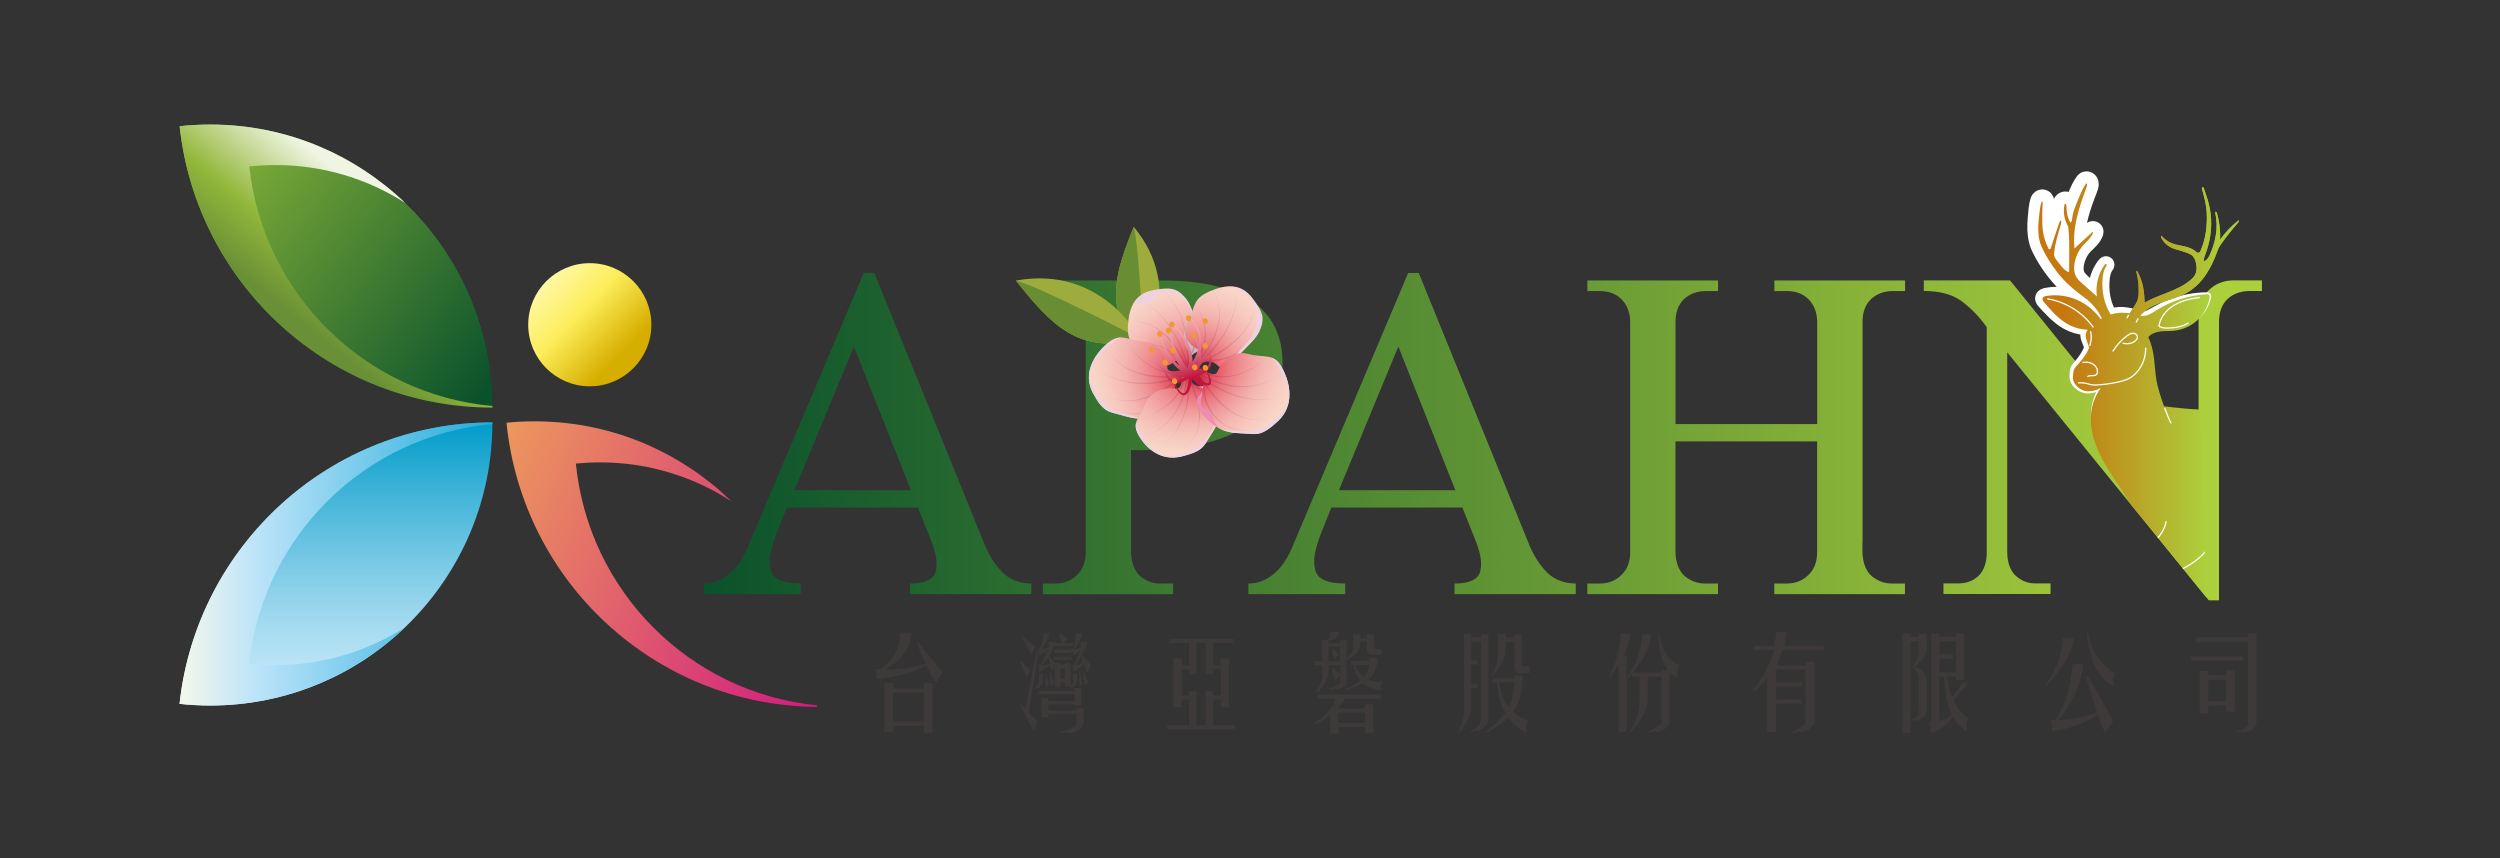 <?xml version="1.0" encoding="UTF-8"?>
<svg xmlns="http://www.w3.org/2000/svg" xmlns:xlink="http://www.w3.org/1999/xlink" viewBox="0 0 409.72 140.64">
  <rect x="0" y="0" width="409.72" height="140.64" fill="#333333" stroke="none"/>
  <defs>
    <style>
      .cls-1 {
        fill: url(#linear-gradient-15);
      }

      .cls-2 {
        fill: url(#linear-gradient-13);
      }

      .cls-3 {
        fill: url(#linear-gradient-28);
      }

      .cls-4 {
        fill: url(#linear-gradient-42);
      }

      .cls-5 {
        fill: #c7c6c6;
        mix-blend-mode: multiply;
        opacity: .8;
      }

      .cls-6 {
        stroke: #fff;
        stroke-linecap: round;
        stroke-linejoin: round;
        stroke-width: .21px;
      }

      .cls-6, .cls-7, .cls-8 {
        fill: none;
      }

      .cls-9 {
        fill: url(#linear-gradient-2);
      }

      .cls-10 {
        fill: url(#linear-gradient-43);
      }

      .cls-11 {
        fill: url(#linear-gradient-25);
      }

      .cls-12 {
        fill: url(#linear-gradient-10);
      }

      .cls-13 {
        fill: url(#linear-gradient-12);
      }

      .cls-14 {
        fill: url(#linear-gradient-40);
      }

      .cls-15 {
        fill: url(#linear-gradient-27);
      }

      .cls-16 {
        fill: #688d32;
      }

      .cls-17 {
        opacity: .3;
      }

      .cls-18 {
        fill: url(#linear-gradient-37);
      }

      .cls-19 {
        fill: #fff;
      }

      .cls-20 {
        fill: url(#linear-gradient-39);
      }

      .cls-21 {
        fill: url(#linear-gradient-26);
      }

      .cls-22 {
        fill: url(#linear-gradient-4);
      }

      .cls-23 {
        fill: url(#radial-gradient-5);
      }

      .cls-24 {
        fill: url(#linear-gradient-35);
      }

      .cls-25 {
        fill: url(#linear-gradient-30);
      }

      .cls-26 {
        fill: url(#radial-gradient);
      }

      .cls-27 {
        fill: url(#radial-gradient-3);
      }

      .cls-28 {
        fill: url(#linear-gradient-44);
      }

      .cls-29 {
        fill: url(#linear-gradient-3);
      }

      .cls-30 {
        fill: url(#linear-gradient-34);
      }

      .cls-31 {
        clip-path: url(#clippath-1);
      }

      .cls-32 {
        fill: url(#linear-gradient-5);
      }

      .cls-33 {
        fill: url(#linear-gradient-38);
      }

      .cls-34 {
        fill: url(#_未命名漸層_435);
      }

      .cls-35 {
        fill: url(#linear-gradient-22);
      }

      .cls-36 {
        fill: #9dac3d;
      }

      .cls-37 {
        fill: url(#linear-gradient-24);
      }

      .cls-38 {
        isolation: isolate;
      }

      .cls-39 {
        fill: url(#_未命名漸層_58);
      }

      .cls-40 {
        fill: url(#linear-gradient-33);
      }

      .cls-41 {
        fill: url(#linear-gradient-8);
      }

      .cls-42 {
        fill: #3e3a39;
      }

      .cls-43 {
        fill: url(#radial-gradient-2);
      }

      .cls-44 {
        fill: #ed8eb1;
      }

      .cls-45 {
        fill: url(#linear-gradient-14);
      }

      .cls-46 {
        fill: url(#linear-gradient-29);
      }

      .cls-8 {
        clip-rule: evenodd;
      }

      .cls-47 {
        fill: url(#linear-gradient-20);
      }

      .cls-48 {
        fill: url(#radial-gradient-4);
      }

      .cls-49 {
        fill: url(#linear-gradient-17);
      }

      .cls-50 {
        fill: url(#linear-gradient-7);
      }

      .cls-51 {
        fill: url(#linear-gradient-9);
      }

      .cls-52 {
        fill: url(#linear-gradient-11);
      }

      .cls-53 {
        fill: url(#_未命名漸層_421);
        fill-rule: evenodd;
      }

      .cls-54 {
        fill: url(#linear-gradient-19);
      }

      .cls-55 {
        fill: url(#_未命名漸層_54);
      }

      .cls-56 {
        fill: url(#linear-gradient-6);
      }

      .cls-57 {
        fill: url(#linear-gradient-36);
      }

      .cls-58 {
        fill: url(#linear-gradient-21);
      }

      .cls-59 {
        clip-path: url(#clippath-2);
      }

      .cls-60 {
        fill: url(#_未命名漸層_288);
      }

      .cls-61 {
        fill: url(#linear-gradient-32);
      }

      .cls-62 {
        fill: url(#linear-gradient-41);
      }

      .cls-63 {
        fill: url(#_未命名漸層_323);
      }

      .cls-64 {
        fill: url(#linear-gradient-16);
      }

      .cls-65 {
        fill: url(#linear-gradient);
      }

      .cls-66 {
        fill: url(#linear-gradient-23);
      }

      .cls-67 {
        fill: url(#linear-gradient-31);
      }

      .cls-68 {
        clip-path: url(#clippath);
      }

      .cls-69 {
        fill: url(#_未命名漸層_16);
      }

      .cls-70 {
        fill: #eed2e4;
      }

      .cls-71 {
        fill: url(#linear-gradient-18);
      }
    </style>
    <linearGradient id="linear-gradient" x1="115.63" y1="72.18" x2="360.24" y2="72.18" gradientUnits="userSpaceOnUse">
      <stop offset="0" stop-color="#0a522c"/>
      <stop offset="1" stop-color="#accf3c"/>
    </linearGradient>
    <clipPath id="clippath">
      <polygon class="cls-7" points="360.47 64.09 361.17 97.37 343.15 75.2 333.72 51.27 329.17 39.87 329.17 28.37 343.75 23.37 367.94 23.37 372.7 32.7 361.88 53.77 360.47 64.09"/>
    </clipPath>
    <linearGradient id="_未命名漸層_16" data-name="未命名漸層 16" x1="336.44" y1="41.97" x2="372.78" y2="41.47" gradientUnits="userSpaceOnUse">
      <stop offset="0" stop-color="#0a522c"/>
      <stop offset=".66" stop-color="#accf3c"/>
      <stop offset="1" stop-color="#accf3c" stop-opacity="0"/>
    </linearGradient>
    <linearGradient id="_未命名漸層_323" data-name="未命名漸層 323" x1="89.4" y1="46.21" x2="103.92" y2="60.22" gradientUnits="userSpaceOnUse">
      <stop offset="0" stop-color="#fff8a5"/>
      <stop offset=".38" stop-color="#fced59"/>
      <stop offset=".85" stop-color="#d6ae00"/>
    </linearGradient>
    <linearGradient id="linear-gradient-2" x1="153.81" y1="60.82" x2="68.8" y2="26.69" gradientTransform="translate(-13.44 42.38) rotate(.5)" gradientUnits="userSpaceOnUse">
      <stop offset="0" stop-color="#d21881"/>
      <stop offset="1" stop-color="#f6c94f"/>
    </linearGradient>
    <clipPath id="clippath-1">
      <path class="cls-8" d="M80.71,66.81c-26.58,0-48.47-20.19-51.28-46.12,1.66-.18,3.35-.27,5.05-.27,25.53,0,46.22,20.77,46.22,46.39"/>
    </clipPath>
    <linearGradient id="linear-gradient-3" x1="-946.24" y1="174.23" x2="-898.9" y2="112.85" gradientTransform="translate(-93.76 -883.04) rotate(-90)" xlink:href="#linear-gradient"/>
    <linearGradient id="_未命名漸層_288" data-name="未命名漸層 288" x1="64.46" y1="32.08" x2="48.41" y2="52.01" gradientUnits="userSpaceOnUse">
      <stop offset=".1" stop-color="#f0f5e3"/>
      <stop offset=".63" stop-color="#92b73a"/>
      <stop offset="1" stop-color="#699036"/>
    </linearGradient>
    <linearGradient id="_未命名漸層_421" data-name="未命名漸層 421" x1="-998.68" y1="148.83" x2="-952.28" y2="148.83" gradientTransform="translate(-93.76 -883.04) rotate(-90)" gradientUnits="userSpaceOnUse">
      <stop offset="0" stop-color="#cceafa"/>
      <stop offset=".1" stop-color="#c1e6f7"/>
      <stop offset=".28" stop-color="#a5dbf0"/>
      <stop offset=".51" stop-color="#77c9e5"/>
      <stop offset=".78" stop-color="#39b1d6"/>
      <stop offset="1" stop-color="#009cc9"/>
    </linearGradient>
    <linearGradient id="_未命名漸層_435" data-name="未命名漸層 435" x1="29.43" y1="92.44" x2="80.71" y2="92.44" gradientUnits="userSpaceOnUse">
      <stop offset="0" stop-color="#f4f8eb"/>
      <stop offset=".24" stop-color="#bde4f9"/>
      <stop offset="1" stop-color="#22addc"/>
    </linearGradient>
    <linearGradient id="linear-gradient-4" x1="115.63" y1="71.05" x2="360.24" y2="71.05" xlink:href="#linear-gradient"/>
    <linearGradient id="linear-gradient-5" x1="115.63" y1="71.05" x2="360.24" y2="71.05" xlink:href="#linear-gradient"/>
    <linearGradient id="linear-gradient-6" x1="115.63" y1="71.67" x2="360.24" y2="71.67" xlink:href="#linear-gradient"/>
    <linearGradient id="linear-gradient-7" x1="115.63" y1="71.67" x2="360.24" y2="71.67" xlink:href="#linear-gradient"/>
    <radialGradient id="radial-gradient" cx="33.39" cy="82.05" fx="33.39" fy="82.05" r="16.71" gradientTransform="translate(116.52 101.98) rotate(-95.28)" gradientUnits="userSpaceOnUse">
      <stop offset="0" stop-color="#dd1732"/>
      <stop offset="0" stop-color="#dd1a34"/>
      <stop offset=".15" stop-color="#e54c5c"/>
      <stop offset=".28" stop-color="#eb777e"/>
      <stop offset=".42" stop-color="#f09a9a"/>
      <stop offset=".56" stop-color="#f4b6b0"/>
      <stop offset=".71" stop-color="#f7c9bf"/>
      <stop offset=".85" stop-color="#f9d5c8"/>
      <stop offset="1" stop-color="#fad9cc"/>
    </radialGradient>
    <linearGradient id="linear-gradient-8" x1="31.94" y1="81.21" x2="48.31" y2="76.53" gradientTransform="translate(116.52 101.98) rotate(-95.28)" gradientUnits="userSpaceOnUse">
      <stop offset="0" stop-color="#7b1931"/>
      <stop offset=".4" stop-color="#a04f6b"/>
      <stop offset="1" stop-color="#dda7ca"/>
    </linearGradient>
    <linearGradient id="linear-gradient-9" x1="31.2" y1="78.61" x2="47.56" y2="73.93" xlink:href="#linear-gradient-8"/>
    <radialGradient id="radial-gradient-2" cx="-175.74" cy="433.98" fx="-175.74" fy="433.98" r="17.98" gradientTransform="translate(-225.61 -290.12) rotate(149.74) scale(.95 -1.19) skewX(-2.56)" xlink:href="#radial-gradient"/>
    <linearGradient id="linear-gradient-10" x1="-199.45" y1="431.33" x2="-182.97" y2="426.62" gradientTransform="translate(-242.24 -295.64) rotate(148.79) scale(.95 -1.23)" xlink:href="#linear-gradient-8"/>
    <linearGradient id="linear-gradient-11" x1="-200.16" y1="428.85" x2="-183.53" y2="424.1" gradientTransform="translate(-242.24 -295.64) rotate(148.79) scale(.95 -1.23)" xlink:href="#linear-gradient-8"/>
    <radialGradient id="radial-gradient-3" cx="87.94" cy="217.49" fx="87.94" fy="217.49" r="17" gradientTransform="translate(5.39 -76.59) rotate(-32.19)" xlink:href="#radial-gradient"/>
    <linearGradient id="linear-gradient-12" x1="86.74" y1="216.64" x2="103.11" y2="211.97" gradientTransform="translate(5.39 -76.59) rotate(-32.19)" xlink:href="#linear-gradient-8"/>
    <linearGradient id="linear-gradient-13" x1="86" y1="214.05" x2="102.37" y2="209.37" gradientTransform="translate(5.39 -76.59) rotate(-32.19)" xlink:href="#linear-gradient-8"/>
    <radialGradient id="radial-gradient-4" cx="102.91" cy="573.63" fx="102.91" fy="573.63" r="17.98" gradientTransform="translate(-467.91 183.49) rotate(72.15) scale(.83 -1.17) skewX(.22)" xlink:href="#radial-gradient"/>
    <linearGradient id="linear-gradient-14" x1="98.2" y1="557.74" x2="112.5" y2="553.66" gradientTransform="translate(-489.06 180.94) rotate(72.23) scale(.95 -1.23)" xlink:href="#linear-gradient-8"/>
    <linearGradient id="linear-gradient-15" x1="97.54" y1="555.42" x2="112.08" y2="551.27" gradientTransform="translate(-489.06 180.94) rotate(72.23) scale(.95 -1.23)" xlink:href="#linear-gradient-8"/>
    <radialGradient id="radial-gradient-5" cx="156.59" cy="324.58" fx="156.59" fy="324.58" r="17.98" gradientTransform="translate(412.42 -305.79) rotate(51) scale(.95 1.23)" xlink:href="#radial-gradient"/>
    <linearGradient id="linear-gradient-16" x1="155.09" y1="323.48" x2="171.46" y2="318.81" gradientTransform="translate(412.42 -305.79) rotate(51) scale(.95 1.23)" xlink:href="#linear-gradient-8"/>
    <linearGradient id="linear-gradient-17" x1="154.35" y1="320.89" x2="170.71" y2="316.21" gradientTransform="translate(412.42 -305.79) rotate(51) scale(.95 1.23)" xlink:href="#linear-gradient-8"/>
    <linearGradient id="linear-gradient-18" x1="105.76" y1="233.35" x2="106.28" y2="221.11" gradientTransform="translate(9.03 -113.6) rotate(-22.43)" gradientUnits="userSpaceOnUse">
      <stop offset="0" stop-color="#991e35"/>
      <stop offset=".07" stop-color="#a53449"/>
      <stop offset=".22" stop-color="#be5e70"/>
      <stop offset=".37" stop-color="#d28190"/>
      <stop offset=".52" stop-color="#e29da9"/>
      <stop offset=".68" stop-color="#edb0ba"/>
      <stop offset=".84" stop-color="#f3bcc5"/>
      <stop offset="1" stop-color="#f6c0c9"/>
    </linearGradient>
    <linearGradient id="linear-gradient-19" x1="107.09" y1="233.4" x2="107.61" y2="221.17" gradientTransform="translate(9.03 -113.6) rotate(-22.43)" gradientUnits="userSpaceOnUse">
      <stop offset="0" stop-color="#c3143c"/>
      <stop offset=".1" stop-color="#cc3456"/>
      <stop offset=".24" stop-color="#d95e79"/>
      <stop offset=".39" stop-color="#e38196"/>
      <stop offset=".54" stop-color="#eb9dac"/>
      <stop offset=".69" stop-color="#f1b0bc"/>
      <stop offset=".84" stop-color="#f4bcc5"/>
      <stop offset="1" stop-color="#f6c0c9"/>
    </linearGradient>
    <linearGradient id="linear-gradient-20" x1="105.87" y1="233.35" x2="106.39" y2="221.12" xlink:href="#linear-gradient-19"/>
    <linearGradient id="linear-gradient-21" x1="108.05" y1="233.45" x2="108.57" y2="221.21" xlink:href="#linear-gradient-19"/>
    <linearGradient id="linear-gradient-22" x1="106.71" y1="233.39" x2="107.23" y2="221.16" xlink:href="#linear-gradient-19"/>
    <linearGradient id="linear-gradient-23" x1="104.64" y1="233.3" x2="105.16" y2="221.07" xlink:href="#linear-gradient-19"/>
    <linearGradient id="linear-gradient-24" x1="103.4" y1="233.25" x2="103.92" y2="221.01" xlink:href="#linear-gradient-19"/>
    <linearGradient id="linear-gradient-25" x1="102.89" y1="233.23" x2="103.41" y2="220.99" xlink:href="#linear-gradient-19"/>
    <linearGradient id="linear-gradient-26" x1="104.03" y1="233.28" x2="104.55" y2="221.04" xlink:href="#linear-gradient-19"/>
    <linearGradient id="linear-gradient-27" x1="104.8" y1="233.31" x2="105.32" y2="221.07" xlink:href="#linear-gradient-19"/>
    <linearGradient id="linear-gradient-28" x1="105.76" y1="233.35" x2="106.28" y2="221.11" xlink:href="#linear-gradient-19"/>
    <linearGradient id="linear-gradient-29" x1="103.87" y1="233.27" x2="104.39" y2="221.04" xlink:href="#linear-gradient-19"/>
    <linearGradient id="linear-gradient-30" x1="107.29" y1="233.41" x2="107.81" y2="221.18" xlink:href="#linear-gradient-19"/>
    <linearGradient id="linear-gradient-31" x1="106.52" y1="233.38" x2="107.04" y2="221.15" xlink:href="#linear-gradient-19"/>
    <linearGradient id="linear-gradient-32" x1="108.01" y1="224.1" x2="108.89" y2="224.1" gradientTransform="translate(9.03 -113.6) rotate(-22.43)" gradientUnits="userSpaceOnUse">
      <stop offset="0" stop-color="#f39733"/>
      <stop offset="1" stop-color="#f39733"/>
    </linearGradient>
    <linearGradient id="linear-gradient-33" x1="110.34" y1="225.58" x2="111.22" y2="225.58" xlink:href="#linear-gradient-32"/>
    <linearGradient id="linear-gradient-34" x1="107.75" y1="227.09" x2="108.62" y2="227.09" xlink:href="#linear-gradient-32"/>
    <linearGradient id="linear-gradient-35" x1="101.95" y1="232.77" x2="102.83" y2="232.77" xlink:href="#linear-gradient-32"/>
    <linearGradient id="linear-gradient-36" x1="101.69" y1="229.34" x2="102.57" y2="229.34" xlink:href="#linear-gradient-32"/>
    <linearGradient id="linear-gradient-37" x1="100.43" y1="226.67" x2="101.3" y2="226.67" xlink:href="#linear-gradient-32"/>
    <linearGradient id="linear-gradient-38" x1="102.67" y1="224.7" x2="103.55" y2="224.7" xlink:href="#linear-gradient-32"/>
    <linearGradient id="linear-gradient-39" x1="104.23" y1="224.7" x2="105.11" y2="224.7" xlink:href="#linear-gradient-32"/>
    <linearGradient id="linear-gradient-40" x1="105.11" y1="224.02" x2="105.98" y2="224.02" xlink:href="#linear-gradient-32"/>
    <linearGradient id="linear-gradient-41" x1="103.64" y1="227.99" x2="104.51" y2="227.99" xlink:href="#linear-gradient-32"/>
    <linearGradient id="linear-gradient-42" x1="105.88" y1="231.93" x2="106.75" y2="231.93" xlink:href="#linear-gradient-32"/>
    <linearGradient id="linear-gradient-43" x1="108.81" y1="229.34" x2="109.69" y2="229.34" xlink:href="#linear-gradient-32"/>
    <linearGradient id="linear-gradient-44" x1="107.45" y1="232.67" x2="108.33" y2="232.67" xlink:href="#linear-gradient-32"/>
    <clipPath id="clippath-2">
      <polygon class="cls-7" points="360.47 64.09 361.6 97.91 343.15 75.2 333.72 51.27 329.17 39.87 329.17 28.37 343.75 23.37 367.94 23.37 372.7 32.7 361.88 53.77 360.47 64.09"/>
    </clipPath>
    <linearGradient id="_未命名漸層_58" data-name="未命名漸層 58" x1="338.24" y1="75.2" x2="366.11" y2="75.2" gradientUnits="userSpaceOnUse">
      <stop offset="0" stop-color="#c67710"/>
      <stop offset=".83" stop-color="#accf3c"/>
    </linearGradient>
    <linearGradient id="_未命名漸層_54" data-name="未命名漸層 54" x1="338.24" y1="41.71" x2="366.11" y2="41.71" gradientUnits="userSpaceOnUse">
      <stop offset="0" stop-color="#c67710"/>
      <stop offset=".97" stop-color="#accf3c"/>
    </linearGradient>
  </defs>
  <g class="cls-38">
    <g id="_圖層_1" data-name="圖層 1">
      <g>
        <path class="cls-65" d="M365.9,45.96c-3.08,0-5.58,2.5-5.58,5.58v1.1s0,.06,0,.09v31.41l-30.9-38.19h-14.13v1.74c2.45,0,4.43.49,5.93,1.48,1.46,1.03,2.82,2.37,4.06,4l.32.45v36.96c0,1.59-.43,2.84-1.29,3.74-.82.82-1.89,1.25-3.22,1.29h-2.58v1.74h17.55v-1.74h-2.58c-1.2,0-2.28-.45-3.23-1.35-.82-.82-1.25-2.04-1.29-3.68v-32.83l33.03,40.64h1.68v-45.67c0-1.59.47-2.84,1.42-3.74.9-.82,2.06-1.25,3.48-1.29h2.13v-1.74h-4.81Z"/>
        <g class="cls-68">
          <g>
            <path class="cls-19" d="M360.12,52.49c.63-.65,1.11-1.43,1.41-2.26.15-.42.26-.84.33-1.28.05-.22.03-.44,0-.44.02-.01-.19-.01-.42.03-1.77.22-3.48.71-5.08,1.44-.8.37-1.56.79-2.29,1.26l-1.19.76c-.21.12-.38.27-.71.38-.29.09-.56.14-.84.17-.28.02-.55.02-.85-.02-.13-.01-.36-.07-.43-.09l-.31-.07c-.41-.09-.82-.16-1.22-.18-.81-.06-1.54.04-2.29.31l-.66.25-.45-.64c-.78-1.12-1.27-2.42-1.51-3.73-.12-.66-.18-1.32-.19-1.99,0-.66,0-1.33.2-2.1.09-.38.24-.77.46-1.15l.08-.14s0,0-.01.02c-.02.03-.05.09-.08.22-.03.13-.05.41.11.72.13.27.46.5.71.55.25.06.43.03.61-.03l.19-.08s.06-.03.08-.04c.05-.03.1-.08.13-.13l-.16.26c-.06.11-.12.22-.17.33-.11.22-.2.45-.28.69-.32.94-.39,1.95-.23,2.9l.6,3.72-2.92-2.47-1.64-1.39c-.54-.49-1.07-.82-1.78-1.64-.34-.4-.63-.97-.77-1.5-.14-.54-.18-1.06-.15-1.54.06-.97.28-1.79.63-2.63.18-.42.41-.82.67-1.21.27-.4.59-.74.85-1.01.54-.54.85-.94.86-1.1v-.02c-.03.13-.07.26-.06.51,0,.13.02.3.12.55.09.24.34.59.68.78.3.19.71.26,1.03.21.31-.04.5-.14.62-.21.23-.14.28-.21.23-.17l-.05.05-.1.09-.39.37-.78.73-1.55,1.47-2.51,2.37-.4-3.45c-.41-3.46.51-6.73,1.51-9.62l.38-1.08c.06-.15.04-.18.02-.04v.06s0,.05,0,.05c0,.08.01.16.02.23.03.14.06.29.18.5.11.19.32.56.93.81.61.25,1.3.07,1.65-.18.34-.24.41-.39.44-.42l-.05.07c-.27.41-.52.99-.79,1.69-.28.69-.6,1.43-.79,1.98-.1.29-.16.54-.2.76l-.06.55c-.03.19-.07.44-.22.77-.14.33-.45.77-.89,1.05l-1.61,1.01-1.04-1.57c-.55-.83-.79-1.71-.9-2.48-.06-.39-.08-.75-.1-1.1v-.21s-.08.39.45,1.03c.34.34.66.49,1.08.55.21.03.47.02.77-.07.3-.09.65-.3.88-.59.14-.18.15-.21.2-.29.04-.07.08-.15.11-.24.03-.07.06-.19.06-.22v.02s-.01.07-.01.07c-.13.7.02,1.49.4,2.09l.22.36.05.44c.28,2.44.18,4.7.19,6.91v.42s0,.22,0,.22c0,.06,0,.19-.04.41-.04.21-.15.58-.43.92-.25.32-.68.59-1.04.69-.36.1-.64.09-.84.07-.39-.05-.6-.15-.75-.22l-.18-.09c-.11-.06-.23-.13-.33-.2-.21-.14-.4-.29-.56-.44-.65-.61-.98-1.14-1.29-1.53l-.24-.32-.07-.09c-.05-.07-.11-.14-.15-.21-.1-.15-.18-.3-.26-.46-.14-.32-.24-.67-.27-1.02-.04-.34.01-.79.03-.86.08-.63.2-1.25.33-1.84.14-.59.29-1.16.45-1.72l.24-.82c.09-.29.14-.48.13-.46v.05c0,.16.04.41.12.61.04.1.09.2.15.29l.09.13.15.17c.3.32.7.5,1.01.55.32.06.57.03.81-.03.23-.06.44-.16.66-.32.19-.15.28-.27.37-.39.16-.23.19-.36.2-.38l-.06.18-.27.78-.53,1.56-.53,1.56-.07.2-.04.12c-.06.17-.14.33-.25.49-.22.32-.53.58-.88.73-.68.31-1.5.25-2.15-.23-.16-.12-.3-.26-.42-.41-.06-.08-.11-.15-.15-.23l-.06-.12-.06-.11c-.15-.3-.29-.61-.41-.93-.24-.63-.43-1.28-.55-1.95-.06-.33-.11-.68-.13-1l-.03-.92c-.03-.62-.04-1.23,0-1.82.02-.57.04-1.29.06-1.52v-.06c.05.11-.05.32.4.96.25.32.72.61,1.18.65.52.07,1.04-.14,1.27-.32.47-.37.49-.55.58-.71l.05-.13s0,0,0,0v.03s-.03.07-.03.07l-.04.14c-.05.19-.09.4-.13.64-.07.46-.14,1.06-.2,1.57-.06.52-.09,1-.09,1.45,0,.47.04.93.12,1.31.04.2.09.38.15.55.03.09.06.16.11.26l.16.35c.22.46.46.91.71,1.35.51.88,1.09,1.73,1.74,2.53.63.8,1.32,1.48,2.11,2.17.39.34.8.67,1.22,1,.38.29.98.75,1.42,1.19.93.92,1.69,2,2.23,3.18l.62,1.36-1.27.62-.16.08-1.25.62-.71-1.04c-.82-1.19-1.96-2.17-3.26-2.77-1.3-.6-2.81-.86-4.23-.66-.05,0-.07.01-.03,0,.03-.02.19-.09.32-.3.12-.19.14-.48.1-.6-.04-.13-.06-.14-.05-.13,0,.02.18.24.3.39l.4.48c.53.63,1.06,1.23,1.63,1.75,1.12,1.04,2.46,1.67,3.96,1.79l1.82.14-1.1,1.34c-.11.13-.16.23-.18.3-.03.08-.03.22.01.41.04.19.12.4.2.68l.23.92.05.2-.1.22c-.44,1.01-1.11,1.83-1.79,2.56l-.51.53c-.18.18-.23.24-.3.38-.03.07-.05.12-.07.21l-.06.32c-.04.22-.09.44-.08.59.01.36.13.61.42.97.24.3.57.54.95.68.73.27,1.71.1,2.48-.29l1.43-.72-1.02,1.18c-1.18,1.37-1.84,3.23-1.9,5.11-.14-1.88.28-3.86,1.4-5.5l.41.47c-.44.28-.93.48-1.44.59-.5.11-1.07.16-1.62,0-.55-.14-1.05-.44-1.45-.84-.36-.34-.77-.95-.82-1.57-.04-.33,0-.59.02-.84l.03-.39c.02-.15.06-.33.12-.48.1-.3.35-.63.5-.8l.45-.54c.58-.72,1.07-1.47,1.34-2.25l-.05.42c-.08-.2-.14-.39-.21-.59-.09-.22-.21-.49-.31-.81-.09-.32-.17-.71-.11-1.15.06-.44.26-.83.46-1.12l.72,1.48c-1.93.04-3.88-.78-5.32-1.98-.73-.59-1.37-1.23-1.97-1.87l-.44-.48c-.15-.18-.26-.26-.51-.59-.11-.16-.24-.36-.32-.7-.09-.33-.05-.84.19-1.22.24-.39.58-.59.81-.69.24-.11.43-.15.58-.18,1.93-.38,3.95-.18,5.77.57,1.83.75,3.41,2,4.6,3.56l-1.97-.42.22-.12-.64,1.98c-.42-.83-1-1.57-1.68-2.19-.36-.33-.66-.53-1.18-.89-.47-.34-.94-.69-1.41-1.06-.92-.73-1.85-1.6-2.62-2.53-.78-.91-1.49-1.89-2.12-2.92-.31-.51-.61-1.04-.88-1.58l-.2-.4c-.07-.15-.16-.34-.22-.51-.14-.35-.24-.7-.32-1.05-.16-.7-.22-1.36-.25-2-.02-.66.01-1.29.06-1.88.05-.6.09-1.11.17-1.75.04-.31.09-.65.17-1l.07-.27.04-.14.02-.07.02-.05.07-.18c.12-.23.18-.47.7-.88.26-.2.81-.43,1.37-.35.5.05,1,.36,1.27.7.49.69.4.98.45,1.16v.14s-.02,1.81-.02,1.81c-.01.53,0,1.03.02,1.52l.02.74c.01.24.05.44.09.66.08.43.21.85.37,1.25.08.2.17.4.27.6l.04.07h0s-.04-.07-.04-.07c-.04-.06-.08-.12-.12-.18-.1-.12-.21-.24-.34-.33-.54-.39-1.2-.44-1.75-.19-.28.12-.54.34-.72.6-.09.13-.16.27-.21.4-.04.11-.01.03-.01.04v-.02s.07-.2.07-.2l.53-1.6.53-1.6.26-.8.07-.22c.03-.08.09-.27.29-.56.11-.15.22-.29.44-.46.24-.19.49-.3.75-.37.27-.07.55-.1.91-.03.35.06.78.26,1.1.6.09.1.14.16.16.2l.1.15c.06.11.12.22.16.34.09.23.14.51.15.71,0,.17,0,.32-.02.47-.07.58-.2.92-.26,1.16l-.22.78c-.14.52-.28,1.02-.39,1.51-.11.49-.2.98-.25,1.45-.02.2,0,.03-.01-.03,0-.08-.03-.15-.06-.22-.01-.03-.03-.07-.05-.1l-.03-.04.06.08.27.34c.38.48.68.88.85,1.03l.1.08.02.02h0c-.09-.03-.23-.11-.55-.15-.17-.02-.4-.03-.73.06-.33.09-.72.33-.95.63-.26.31-.35.65-.39.82-.04.19-.03.28-.03.3v-.19s0-.42,0-.42c.01-2.24.11-4.44-.11-6.43l.27.8c-.87-1.45-1.18-3.17-.87-4.84l.03-.15v-.04s.05-.18.09-.27c.04-.1.08-.2.13-.29.06-.1.07-.15.22-.34.26-.32.64-.56.97-.66.34-.1.63-.11.88-.08.49.07.89.25,1.28.65.64.76.55,1.28.59,1.46v.24c.02.25.03.48.06.69.06.42.16.71.28.89l-2.66-.55c-.28.17-.47.46-.54.62-.07.17-.07.23-.07.23l.02-.17c.01-.13.03-.27.05-.4.08-.52.22-.99.37-1.42.31-.86.6-1.5.89-2.2.3-.69.64-1.51,1.21-2.34l.11-.16c.05-.06.15-.25.53-.52.39-.28,1.14-.47,1.79-.2.65.27.89.68,1.03.91.13.25.18.44.22.63.02.1.03.19.03.3v.12s0,.2,0,.2c-.05.52-.19.84-.26,1.05l-.4,1.04c-1.03,2.72-1.79,5.42-1.55,7.99l-2.92-1.08,1.61-1.44.8-.72.4-.36.1-.09.05-.04s.07-.09.34-.25c.14-.08.34-.19.68-.23.34-.05.77.03,1.09.23.36.2.62.56.72.83.11.27.13.46.13.62,0,.29-.04.46-.09.64l-.04.11c-.47,1.21-1.26,1.82-1.71,2.29-.25.24-.42.41-.56.6-.15.19-.28.41-.4.65-.23.46-.4,1.05-.45,1.5-.02.23-.01.43.02.6.04.17.07.25.18.41.2.29.84.83,1.34,1.31l1.58,1.46-2.32,1.25c-.18-1.44.02-2.9.56-4.22.13-.33.29-.65.46-.96.09-.16.18-.31.28-.46l.15-.22.08-.11.04-.05s.03-.04.08-.1c.09-.1.19-.2.29-.29l.16-.12s.04-.03.09-.06c.06-.03.12-.06.18-.08.25-.08.5-.12.83-.04.32.07.72.35.88.69.2.37.18.74.13.94-.04.21-.11.33-.16.43-.05.09-.11.18-.13.21l-.04.05c-.09.14-.18.31-.24.51-.13.4-.19.94-.22,1.49-.02.54,0,1.08.06,1.62.13,1.07.46,2.1.99,3l-1.11-.4c.98-.29,2.09-.34,3.07-.18.5.07.98.19,1.44.33.24.07.48.16.57.18.15.03.33.05.5.05.17,0,.35-.02.5-.05.11,0,.31-.14.49-.23l1.15-.62c.82-.46,1.69-.83,2.57-1.14,1.76-.62,3.6-.96,5.45-1.01.12,0,.22,0,.37,0,.14,0,.35.05.5.23.25.39.09.67.05.87-.12.45-.29.89-.49,1.31-.41.83-.99,1.56-1.69,2.14Z"/>
            <path class="cls-19" d="M352.78,88.22c-2.17,2.4-4.4,4.96-6.27,7.58-2,2.79-1.88,5.21-2.88,8.44-.68,2.2-1.7,3.27-1.87,5.32-.19,2.28.4,4.62.17,6.93-.04.39.43.72.79.6.77-.26-.13-.44.09.06.17.39.71.36.98.13,2.83-2.47,1.65-3.74,1.86-7.09-.39.11-.78.21-1.16.32.31.49.43.81.99.95.36.09.64-.11.77-.44.47-1.15,0-2.86.25-4.1.35-1.76,1.15-3.81,1.96-5.45,1.3-2.63,6.09-8.67,8.94-5.33,1.92,2.25,2.57,5.88,3.53,8.67,1.54,4.47,2.95,8.85-.28,13-.25.32-.25.97.28,1.04.91.13.09-.62-.02-.33-.13.37.22.81.6.79,3.94-.23,4.39-1.58,4.47-5.5-.36.15-.71.29-1.07.44.35.35.61.77,1.11.86.28.05.56-.03.71-.29,1.26-2.14-1.8-7.57-2.23-9.84-.58-3.06-1.74-6.65-1.96-9.73-.42-5.79,4.62-6.53,9.37-7.07,2.55-.29,7.27-1.58,9.4.27,2.29,1.99,3.98,7.7,4.94,10.3,2.23,6.03.5,16.1-4.76,20.37-.41.33-.11.89.28,1.04,1.01.42.28-.63.06-.24-.25.44.07.9.54.94,4.19.38,4.23-.72,5.25-4.24-.41-.06-.82-.11-1.23-.17.04.61.02,1.13.14,1.69.04.2.24.39.44.44.11.02.22.05.33.07.21.05.45,0,.61-.16,1.84-2.02,2.04-6.49,2.88-9.03.88-2.66,3.33-6.77,2.62-9.62l-1.04.61c4.09,3.92,6.61,11.87,3.57,17.23-.23.41.06.94.54.94.99,0,0-.59,0-.24,0,.32.29.65.62.62,2.96-.23,3.98-.94,4.13-3.98-.36.15-.71.29-1.07.44,2.58,2.69,1.93-3,1.51-4.16-.9-2.5-1.57-4.87-2.13-7.47-.35-1.65-.47-4.2-1.35-5.68-.7-1.18-2.18-1.84-3.07-2.88-2.99-3.51-2.67-7.76-1.8-11.93-.38.05-.76.1-1.14.15.91,1.22,2.69,4.08,4.47,3.49.33-.11.52-.43.44-.77-.49-1.99-1.3-3.03-1.45-5.29-.1-1.57,0-3.04-.26-4.61-.29-1.83-.7-3.09-1.91-4.49-4.13-4.73-9.5-6.69-15.59-5.97-.79.09-.8,1.34,0,1.25,6.94-.82,15.74,2.91,16.43,10.73.16,1.84-.16,3.79.32,5.59.78,2.89.36,1.76-1.38-.57-.29-.39-1.02-.43-1.14.15-1.04,5.02-1.17,9.87,2.69,13.69,2.83,2.8,2.98,5.25,3.85,9.07.38,1.67.83,3.29,1.34,4.92.26.83.62,3.44,1.05,3.89-.39-.41-1.04-.08-1.07.44-.06,1.16-2.25,3.37-2.25,2.89,0-.4-.4-.71-.79-.6,3.26-.92,1.93-5.73,1.39-7.88-1.04-4.13-1.92-6.82-5.09-9.86-.45-.43-1.2,0-1.04.61.62,2.46-2.1,7.36-2.88,9.76-.63,1.95-1.75,5.29-1.67,6.51-.04-.69-1.03-.87-1.23-.17-.46,1.59-3.06,3.48-3.22,3.77.25-.44-.08-.89-.54-.94,3.86.39,6.11-12.56,6.12-15.28.02-5.72-4.32-12.91-7.32-17.44-.11-.17-.32-.33-.54-.31-4.5.43-17.81-.45-19.87,5.59-.83,2.42.89,6.44,1.43,8.75.8,3.39.66,10.34,3.33,12.95-.39-.38-1.06-.1-1.07.44-.04,2.15-2.05,3.46-2.47,4.65.14-.38-.22-.8-.6-.79,3.95-.07,1.83-8.86,1.28-10.68-1.44-4.82-3.01-9.32-5.8-13.54-.2-.3-.53-.37-.86-.22-3.08,1.38-6.22,3.02-8.17,5.93-1.48,2.2-4.16,8.2-2.54,10.74-.34-.54-1.13-.3-1.16.32-.09,1.45-.74,5.82-.77,5.76-.14-.32-.58-.36-.86-.22.58-.29.7-3.63.7-4.41,0-.5-.34-1.1-.31-1.58.12-1.8.4-1.86,1.12-3.55,1.17-2.74.88-5.98,2.4-8.59,1.62-2.8,4.88-6.19,6.97-8.5.54-.6-.34-1.48-.88-.88h0Z"/>
            <path class="cls-6" d="M346.29,57.53c.61-.97,1.39-1.82,2.31-2.5.26-.19.54-.37.86-.41.32-.04.68.11.79.41.07.19.03.42-.08.59-.11.17-.28.31-.45.41-.53.31-1.18.38-1.77.23"/>
            <path class="cls-6" d="M354.78,66.93c.35.94.7,1.8,1,2.37"/>
            <path class="cls-6" d="M380.69,86.32c-.16-.28-.32-.56-.45-.85-1.11-2.35-1.03-5.07-.92-7.67"/>
            <g>
              <path class="cls-6" d="M392.6,82.98c-.06-.09-.12-.18-.18-.28-.08-.13-.16-.27-.22-.43"/>
              <path class="cls-6" d="M392.93,74.02c.72,1.12.74,2.55.57,3.87-.2,1.48-.62,2.93-1.25,4.29-.01.03-.03.06-.04.09-1.01,2.15-2.54,4.12-2.94,6.47-.37,2.16.34,4.34,1.22,6.39.56,1.31,1.13,2.62,1.84,3.86.13.22.25.44.36.66"/>
            </g>
            <path class="cls-6" d="M342.64,54.35c.17.75.1,1.53-.13,2.27"/>
            <path class="cls-6" d="M340.64,62.75c.55-.05,1.12.02,1.71.2.39.12.8.16,1.2.14,1.22-.05,2.44-.22,3.64-.49.65-.15,1.3-.33,1.88-.66.58-.34,1.08-.82,1.47-1.37.73-1.01,1.13-2.26,1.11-3.51"/>
            <path class="cls-6" d="M342.17,61.69c.41-.25,1.02.03,1.38-.29.19-.17.23-.45.19-.7-.08-.49-.45-.91-.9-1.13-.45-.22-.97-.25-1.47-.18"/>
            <path class="cls-6" d="M335.61,48.98c2.94.5,5.67,2.19,7.42,4.61"/>
            <g>
              <path class="cls-69" d="M350.11,52.76c-.59,0-1.15-.29-1.53-.68.39-.61.78-1.22,1.16-1.83.22-.35.45-.71.58-1.1.13-.4.17-.82.18-1.24.03-1.1-.09-2.21-.37-3.28-.02-.08-.03-.19.05-.22.08-.03.15.06.18.14.22.49.45.99.62,1.51.37,1.12.46,2.32.5,3.53,1.23-.71,2.58-1.17,3.89-1.7,1.32-.52,2.63-1.12,3.7-2.06.21-.18.4-.37.56-.6.46-.69.45-1.61.19-2.4-.13-.41-.34-.82-.69-1.07-.19-.13-.41-.21-.62-.29-.64-.23-1.28-.45-1.98-.63-.95-.25-1.78-.9-2.27-1.75-.08-.14-.15-.35-.02-.45.47.55,1.08.99,1.76,1.25.75.29,1.56.36,2.33.57.59.16,1.19.41,1.63.85.2.2.54.14.65-.12.9-1.97,1.15-4.19,1.05-6.34-.06-1.31-.41-2.58-.76-3.84-.02-.07-.04-.14-.02-.21.02-.07.08-.13.15-.13.08,0,.12.1.15.18.39,1.1.78,2.2.99,3.34.44,2.33.23,4.78-.58,7.06-.15.42-.32.82-.41,1.26-.01.07-.02.16.02.21.04.05.12.06.18.04.06-.02.12-.06.17-.11.23-.21.42-.46.54-.72.51-1.08.87-2.23,1.06-3.41.19-1.18.19-2.39-.09-3.55-.02-.09-.03-.22.06-.26.1-.04.18.09.21.19.41,1.39.58,2.85.53,4.36.81-1.14,1.78-2.16,2.87-3.04.07-.06.17-.12.25-.07-.05.19-.18.35-.31.5-.92,1.05-1.79,2.15-2.61,3.29-.23.32-.46.66-.64,1.18-.48,1.35-1.07,2.66-1.87,3.85-.8,1.19-1.82,2.24-3.06,2.96-1.42.83-3.06,1.19-4.6,1.77-1.54.58-3.08,1.49-3.79,3.07Z"/>
              <path class="cls-6" d="M348.59,52.08c.08-.12.16-.25.24-.37"/>
              <path class="cls-6" d="M350.39,52.24c-.1.16-.19.34-.27.52"/>
            </g>
            <path class="cls-6" d="M360.47,48.76c-1.41.17-2.83.49-4.06,1.2-1.23.71-2.25,1.87-2.55,3.26-.02.07-.03.16,0,.22.03.05.08.08.13.11.45.22.97.23,1.47.21,1.1-.05,2.23-.23,3.17-.81"/>
            <path class="cls-6" d="M353.41,88.45c.75-.88,1.39-1.83,1.58-2.95"/>
            <path class="cls-6" d="M363.74,83.28c-.18,2.17-.48,4.41-1.65,6.24-.84,1.33-2.09,2.36-3.44,3.17-.56.34-1.15.64-1.74.92"/>
          </g>
        </g>
        <g>
          <path class="cls-42" d="M153.42,111.83h-.07c-.36-.4-.87-1.33-1.53-2.8-1.87,1.11-4.58,1.87-8.13,2.27.04-.58-.04-1.15-.27-1.73.18.09.42.13.73.13,2.13-1.24,3.27-3.24,3.4-6h1.87c-.22,2.53-1.69,4.53-4.4,6,2.04.09,4.27-.22,6.67-.93-.71-1.42-1.18-2.64-1.4-3.67h.07c1.11,1.38,2.49,3.07,4.13,5.07-.04.13-.29.53-.73,1.2-.18.27-.29.42-.33.47ZM146.35,119.96h-1.4v-8h1.4v.87h5.07v-.87h1.4v8.13h-1.4v-1.13h-5.07v1ZM151.42,118.23v-4.67h-5.07v4.67h5.07Z"/>
          <path class="cls-42" d="M169.88,106.63l.27.13-1.53,10.07c.13.18.36.42.67.73.31.31.56.53.73.67-.09.4-.27.91-.53,1.53-.49-.76-1.2-2.02-2.13-3.8-.13-.27-.22-.47-.27-.6l.07-.07c.31.27.6.56.87.87l1.87-9.53ZM167.21,108.16c.62.62,1.16,1.18,1.6,1.67-.18.4-.36.8-.53,1.2-.45-.8-.82-1.75-1.13-2.87h.07ZM167.54,104.3c.58.44,1.27,1,2.07,1.67-.09.36-.27.78-.53,1.27-.45-.58-.98-1.53-1.6-2.87l.07-.07ZM170.94,110.36v.8c.04.89-.36,1.47-1.2,1.73v-.4c.36-.13.53-.42.53-.87v-1.27h.67ZM173.54,103.63c.13.13.36.31.67.53.22.18.42.31.6.4.13-.04-.02.22-.47.8h1.47v.53h-3.07c-.09.22-.29.62-.6,1.2-.09.18-.16.31-.2.4.09.13.18.27.27.4.31.36.53.6.67.73h.93v.33h.73v-.33h.93v3.87c.27-.22.4-.55.4-1v-1.13h.67v1.07c0,.67-.36,1.13-1.07,1.4v-.27h-.93v-.8h-.73v.87h-.93v-3.73c-.09.36-.22.69-.4,1-.13-.13-.25-.33-.33-.6-.04-.13-.07-.24-.07-.33-.62.53-1.22.93-1.8,1.2.13-.53.09-.96-.13-1.27h.33c.53-.67.95-1.49,1.27-2.47-.49.49-.98.82-1.47,1,.09-.44.02-.84-.2-1.2.13.09.27.11.4.07.36-.71.51-1.56.47-2.53h1.07c-.36,1.07-.8,1.91-1.33,2.53.53,0,.93-.09,1.2-.27v-.87h1.2c-.09.04-.13.11-.13.2h1.13c-.09-.22-.18-.47-.27-.73-.13-.44-.22-.78-.27-1ZM176.08,112.76h1.13v2.87h-1.13v-.2h-4.27v1h4.6v-.4h1.2v2.27c.04.93-.73,1.58-2.33,1.93-.18-.18-.4-.25-.67-.2l-.93.13-.07-.2c1.91-.31,2.84-.82,2.8-1.53v-1.4h-4.6v.53h-1.13v-3.2h1.13v.53h4.27v-1.13h-5.87v-.53h5.87v-.47ZM171.81,107.7c-.13.22-.38.51-.73.87-.13.13-.25.27-.33.4.27.09.71.02,1.33-.2-.09-.13-.13-.31-.13-.53-.04-.18-.09-.35-.13-.53ZM171.41,110.16c.13.58.29,1.22.47,1.93-.09.22-.25.42-.47.6-.09-.58-.11-1.42-.07-2.53h.07ZM172.08,110.03c.04.22.18.62.4,1.2.13.31.22.49.27.53-.04.13-.22.4-.53.8-.13-.75-.2-1.6-.2-2.53h.07ZM172.68,107.63h2.93v.53h-2.93v-.53ZM175.61,107.03h-2.87v-.53h2.87v.53ZM174.54,109.5h-.73v1.73h.73v-1.73ZM176.34,103.76h1.07c-.31,1.11-.78,2-1.4,2.67.22,0,.51-.07.87-.2.09,0,.16-.02.2-.07l.07-1h1.13c-.18.58-.49,1.31-.93,2.2.49.58.95,1.11,1.4,1.6-.13.49-.29.89-.47,1.2-.18-.18-.36-.47-.53-.87-.04-.13-.09-.27-.13-.4-.53.53-1.13.93-1.8,1.2.09-.4.02-.78-.2-1.13l.2.07c.09.04.16.04.2,0,.44-.8.78-1.6,1-2.4-.4.36-.8.64-1.2.87.13-.49.04-.87-.27-1.13h.33c.22-.53.38-1.4.47-2.6ZM177.21,107.56c-.09.13-.2.29-.33.47-.27.44-.47.78-.6,1,.53-.09.93-.24,1.2-.47-.04-.04-.07-.09-.07-.13-.13-.27-.2-.55-.2-.87ZM176.88,110.03h.13c0,.22.04.49.13.8.09.49.18.87.27,1.13-.04.04-.07.09-.07.13-.18.27-.33.42-.47.47v-2.53ZM177.48,109.9h.07c0,.09.02.18.07.27.36.8.6,1.33.73,1.6-.13.22-.31.45-.53.67-.09-.36-.16-.73-.2-1.13-.04-.67-.09-1.13-.13-1.4Z"/>
          <path class="cls-42" d="M191.67,104.7h10.47v.67h-3.33v3.67h1.27v-1.13h1.33v8h-1.33v-1.27h-1.27v4.2h3.53v.67h-11.07v-.67h3.6v-4.2h-1.2v1.27h-1.33v-8h1.4v1.13h1.13v-3.67h-3.2v-.67ZM196.07,105.36v5.07h-1.2v-.73h-1.2v4.27h1.2v-.67h1.2v5.53h1.53v-5.53h1.2v.67h1.27v-4.27h-1.27v.73h-1.2v-5.07h-1.53Z"/>
          <path class="cls-42" d="M215.2,118.63c2.09-1.24,3.33-2.62,3.73-4.13h-2.93v-.67h10.27v.67h-5.87c-.27.58-.67,1.11-1.2,1.6h4.53v-.67h1.33v4.67h-1.33v-.93h-4.4v1.07h-1.33v-3.07c-.58.53-1.29,1.02-2.13,1.47h-.67ZM217.6,104.9c.22-.13.35-.58.4-1.33h1.47c-.13.89-.71,1.36-1.73,1.4v.47h1.87v-.53h1.07v3c.67-.53,1.02-1.13,1.07-1.8v-2.13h1.2v.67h1.07v-.67h1.2v1.87c-.04.4.13.58.53.53h.67v.93h-1.47c-.62,0-.93-.31-.93-.93v-1.2h-1.07c.04,1.2-.62,2.18-2,2.93h-.27v3.73c-.04.53-.56.91-1.53,1.13-.04-.13-.25-.16-.6-.07l-.73.13-.07-.13c1.42-.44,2.04-.89,1.87-1.33v-.93c-.31.44-.58.76-.8.93-.27-.67-.44-1.4-.53-2.2l.07-.07c.62.58,1.04.98,1.27,1.2v-1.47h-1.87v.67c0,1.2-.58,2.44-1.73,3.73h-.53c.8-1.02,1.2-1.96,1.2-2.8v-1.6h-1.33v-.67h1.33v-3.47h.93ZM217.73,108.36h1.87v-2.4h-1.87v2.4ZM219.33,107.3c-.18.27-.36.53-.53.8-.27-.58-.44-1.18-.53-1.8l.07-.07c.27.22.6.58,1,1.07ZM219.33,116.76v1.73h4.4v-1.73h-4.4ZM220.26,113.03c.89-.35,1.78-.84,2.67-1.47-.58-.62-.93-1.49-1.07-2.6h-.53v-.67h3.07v-.47h1.33v.53c-.09,1.33-.6,2.33-1.53,3,.71.31,1.49.42,2.33.33-.36.58-.4,1.07-.13,1.47-1.11-.13-2.13-.51-3.07-1.13-.58.31-1.38.65-2.4,1h-.67ZM222.13,108.96c.18.8.64,1.47,1.4,2,.49-.53.78-1.2.87-2h-2.27Z"/>
          <path class="cls-42" d="M239.93,103.83h1.2v.67h1.6v-.53h1.2v14c0,.62-.58,1.24-1.73,1.87-.13-.18-.29-.22-.47-.13l-.6.27-.2-.13c1.16-.62,1.75-1.22,1.8-1.8v-12.87h-1.6v3.07h1.07v.67h-1.07v3.2h1.07v.67h-1.07v3.07c0,1.02-.49,2.2-1.47,3.53-.13.18-.25.38-.33.6h-.33c.58-1.07.89-2.29.93-3.67v-12.47ZM244.59,111.16h3.6v-.4h1.33c.04,2.49-.47,4.45-1.53,5.87.89.84,1.75,1.31,2.6,1.4-.49.44-.62,1.13-.4,2.07-1.2-.58-2.2-1.4-3-2.47-.53.49-1.71,1.31-3.53,2.47h-.4c1.42-1.11,2.58-2.18,3.47-3.2-.8-1.29-1.25-2.98-1.33-5.07h-.8v-.67ZM244.33,110.76c.75-.93,1.15-2.31,1.2-4.13v-2.8h1.2v.67h1.47v-.53h1.2v4.93c0,.18.07.27.2.27h1.13c-.22.31-.22.69,0,1.13h-1.6c-.62,0-.93-.36-.93-1.07v-4.07h-1.47v1.33c0,1.2-.62,2.53-1.87,4-.09.09-.16.18-.2.27h-.33ZM245.66,111.83c.31,1.78.84,3.13,1.6,4.07.53-.89.84-2.24.93-4.07h-2.53Z"/>
          <path class="cls-42" d="M263.65,110.9c1.11-1.87,1.78-4.22,2-7.07h1.6c-.27,1.42-.67,2.62-1.2,3.6h.53v3.6c1.64-2.22,2.49-4.58,2.53-7.07h1.47c0,1.64-.89,3.6-2.67,5.87-.09.13-.18.27-.27.4h4.67v-.4h1.07c-1.07-1.29-1.6-3.33-1.6-6.13h.13c.44,2.89,1.55,4.67,3.33,5.33-.36.76-.47,1.4-.33,1.93l-.07.07c-.49-.27-.89-.58-1.2-.93v8.07c0,.8-.69,1.42-2.07,1.87-.18-.22-.38-.29-.6-.2l-.73.27-.13-.2c1.47-.62,2.2-1.16,2.2-1.6v-7.4h-2.27v3.53c0,1.6-.78,3.27-2.33,5-.13.18-.27.35-.4.53h-.33c1.11-1.33,1.69-3.07,1.73-5.2v-3.87h-1.2v-.53l-.67.8h-.27v8.8h-1.33v-11.07c-.18.36-.62,1.02-1.33,2h-.27Z"/>
          <path class="cls-42" d="M287.51,106.5v-.67h3.33c0-.22.04-.6.13-1.13.04-.49.09-.87.13-1.13h1.73c-.04.18-.09.44-.13.8-.09.62-.18,1.11-.27,1.47h6.4v.67h-6.67c-.13.36-.36.91-.67,1.67-.18.49-.27.78-.27.87h4.67v-.53h1.47v9.73c0,.75-.76,1.38-2.27,1.87-.04-.22-.13-.31-.27-.27l-.93.33-.13-.2c1.47-.67,2.18-1.25,2.13-1.73v-8.53h-4.8v2.13h4.13v.67h-4.13v2.13h4.13v.67h-4.13v4.67h-1.47v-8.93c-.27.31-.58.67-.93,1.07-.44.49-.76.84-.93,1.07h-.53c1.73-2.09,2.89-4.31,3.47-6.67h-3.2Z"/>
          <path class="cls-42" d="M313.11,120.1h-1.33v-16.27h1.33v.53h1.33v-.53h1.33v2.53c0,.71-.6,1.62-1.8,2.73l-.2.2s.02.07.07.07c1.24.31,1.89,1.09,1.93,2.33v4.6c-.04.98-.64,1.6-1.8,1.87-.04-.09-.16-.13-.33-.13h-.53v2.07ZM313.51,109.3l.13-.2c.53-.89.8-1.67.8-2.33v-1.67h-1.33v12.87c.93-.22,1.38-.78,1.33-1.67v-5c0-.67-.29-1.29-.87-1.87-.04-.04-.07-.09-.07-.13ZM316.51,118.36v-14.53h1.33v.53h2.73v-.53h1.33v7.6h-1.33v-.53h-1.53c.27,1.56.56,2.67.87,3.33l2-2.53.53.4-2.27,2.67c.62,1.38,1.47,2.36,2.53,2.93-.4.27-.49.98-.27,2.13-.62-.27-1.38-.98-2.27-2.13-.09-.13-.13-.22-.13-.27-.93,1.42-2.11,2.31-3.53,2.67.04-.62-.09-1.2-.4-1.73h.4ZM317.84,107.96v2.2h2.73v-5.07h-2.73v2.13h2.2v.73h-2.2ZM318.64,110.9h-.8v7.2c.71-.13,1.4-.44,2.07-.93-.76-1.51-1.18-3.6-1.27-6.27Z"/>
          <path class="cls-42" d="M338.1,104.56h1.73c-.13,2.13-1.58,4.69-4.33,7.67h-.33c1.69-2.04,2.67-4.6,2.93-7.67ZM341.84,110.76h.33c1.33,2.27,2.71,4.73,4.13,7.4-.22.49-.67,1.13-1.33,1.93-.45-1.02-.82-2.02-1.13-3-2.13,1.42-4.67,2.36-7.6,2.8.18-.76.09-1.4-.27-1.93.13.04.27.07.4.07h.53c1.56-2.49,2.49-5.55,2.8-9.2h1.73c-.36,3.33-1.73,6.4-4.13,9.2,2.09-.04,4.22-.47,6.4-1.27-.62-1.78-1.2-3.58-1.73-5.4-.09-.22-.13-.42-.13-.6ZM342.04,103.63h.13c.62,3.2,2.16,5.47,4.6,6.8-.44.4-.58.96-.4,1.67.04.22.04.33,0,.33,0,.04-.07.02-.2-.07-2.53-1.56-3.91-4.47-4.13-8.73Z"/>
          <path class="cls-42" d="M367.63,108.3h-8.53v-.73h8.53v.73ZM368.43,118.23v-13h-8.53v-.73h8.53v-.67h1.4v14.27c.09,1.07-.62,1.73-2.13,2,0-.18-.11-.25-.33-.2l-.8.13-.07-.2c1.42-.31,2.07-.84,1.93-1.6ZM361.9,115.63v1.27h-1.4v-6.93h1.4v.67h2.93v-.73h1.4v6.73h-1.4v-1h-2.93ZM364.83,114.9v-3.47h-2.93v3.47h2.93Z"/>
        </g>
        <g>
          <circle class="cls-63" cx="96.66" cy="53.22" r="10.09"/>
          <path class="cls-9" d="M133.89,115.86c0-.09,0-.18,0-.27-20.88-2.06-37.44-18.72-39.51-39.61,1.42-.14,2.86-.21,4.32-.2,7.82.07,15.09,2.41,21.19,6.4-1.03-1-2.1-1.96-3.22-2.87h0c-.52-.42-1.06-.83-1.6-1.23-.11-.08-.22-.16-.33-.24-.44-.32-.89-.64-1.35-.94-.22-.15-.44-.29-.67-.44-.36-.23-.72-.46-1.08-.68-.34-.2-.68-.4-1.02-.6-.27-.15-.53-.31-.8-.46-.45-.25-.91-.49-1.38-.72-.17-.09-.35-.18-.52-.26-.57-.28-1.15-.55-1.74-.81-.07-.03-.15-.07-.22-.1-5.5-2.38-11.56-3.72-17.93-3.78-1.69-.01-3.37.06-5.02.23,2.58,25.96,24.28,46.34,50.87,46.57Z"/>
          <g>
            <g class="cls-31">
              <rect class="cls-29" x="29.43" y="20.41" width="51.28" height="46.39"/>
            </g>
            <path class="cls-60" d="M80.71,66.81c0-.09,0-.18,0-.27-20.9-1.88-37.6-18.39-39.86-39.26,1.42-.15,2.86-.23,4.32-.23,7.82,0,15.11,2.28,21.25,6.22-1.04-1-2.12-1.94-3.25-2.84h0c-.53-.42-1.06-.82-1.61-1.22-.11-.08-.22-.16-.33-.24-.45-.32-.9-.63-1.35-.93-.22-.15-.45-.29-.67-.43-.36-.23-.72-.46-1.09-.68-.34-.2-.68-.4-1.02-.59-.27-.15-.54-.3-.81-.45-.46-.24-.92-.48-1.38-.71-.17-.09-.35-.18-.52-.26-.58-.28-1.16-.54-1.75-.79-.07-.03-.15-.07-.22-.1-5.52-2.33-11.59-3.62-17.96-3.62-1.69,0-3.37.09-5.01.27,2.8,25.93,24.69,46.12,51.28,46.12Z"/>
          </g>
          <g>
            <path class="cls-53" d="M80.71,69.24c-26.58,0-48.47,20.19-51.28,46.12,1.66.18,3.35.27,5.05.27,25.53,0,46.22-20.77,46.22-46.39"/>
            <path class="cls-34" d="M54.38,111.12c.18-.08.35-.17.52-.26.46-.23.93-.46,1.38-.71.27-.15.54-.3.81-.45.34-.19.69-.39,1.02-.59.37-.22.73-.45,1.09-.67.22-.14.45-.28.67-.43.46-.3.91-.61,1.35-.93.11-.08.22-.16.33-.24.54-.4,1.08-.8,1.61-1.22h0c1.13-.9,2.21-1.84,3.25-2.84-6.14,3.93-13.43,6.21-21.25,6.21-1.46,0-2.9-.08-4.32-.23,2.26-20.86,18.96-37.38,39.86-39.26,0-.09,0-.18,0-.27-26.58,0-48.47,20.19-51.28,46.12,1.65.18,3.32.27,5.01.27,6.37,0,12.44-1.3,17.96-3.62.07-.03.15-.07.22-.1.59-.25,1.17-.52,1.75-.79Z"/>
          </g>
        </g>
        <path class="cls-22" d="M127.1,87.89c-1.03,2.71-1.23,4.73-.58,6.06.56,1.12,2.13,1.68,4.71,1.68v1.74h-15.87v-1.74c1.42,0,2.71-.45,3.87-1.35,1.46-1.07,2.67-2.84,3.61-5.29l18.71-44.25h1.74l17.93,44.12c.77,2.02,1.83,3.7,3.16,5.03,1.25,1.16,2.79,1.74,4.64,1.74v1.74h-19.87v-1.74c2.32,0,3.7-.58,4.13-1.74.43-1.25.24-2.92-.58-5.03l-2.26-5.68h-21.48l-1.87,4.71ZM149.29,80.34l-9.35-23.55-9.74,23.55h19.09Z"/>
        <path class="cls-32" d="M216.33,87.89c-1.03,2.71-1.23,4.73-.58,6.06.56,1.12,2.13,1.68,4.71,1.68v1.74h-15.87v-1.74c1.42,0,2.71-.45,3.87-1.35,1.46-1.07,2.67-2.84,3.61-5.29l18.71-44.25h1.74l17.93,44.12c.77,2.02,1.83,3.7,3.16,5.03,1.25,1.16,2.8,1.74,4.64,1.74v1.74h-19.87v-1.74c2.32,0,3.7-.58,4.13-1.74.43-1.25.24-2.92-.58-5.03l-2.26-5.68h-21.48l-1.87,4.71ZM238.52,80.34l-9.35-23.55-9.74,23.55h19.09Z"/>
        <path class="cls-56" d="M305.23,88.79v1.68c.04,1.59.47,2.84,1.29,3.74,1.03.95,2.21,1.42,3.55,1.42h2.13v1.74h-21.42v-1.74h2.06c1.42,0,2.6-.47,3.55-1.42.95-.9,1.42-2.15,1.42-3.74v-18.13h-23.22v18.13c.04,1.59.47,2.84,1.29,3.74,1.03.95,2.21,1.42,3.55,1.42h2.13v1.74h-21.42v-1.74h2.06c1.42,0,2.6-.47,3.55-1.42.95-.9,1.42-2.15,1.42-3.74v-37.74c-.04-1.59-.54-2.84-1.48-3.74-.9-.86-2.06-1.29-3.48-1.29h-2.06v-1.74h21.42v1.74h-2.13c-1.38.04-2.52.47-3.42,1.29-.95.9-1.42,2.15-1.42,3.74v16.77h23.22v-16.77c-.04-1.59-.54-2.84-1.48-3.74-.9-.86-2.06-1.29-3.48-1.29h-2.06v-1.74h21.42v1.74h-2.13c-1.38.04-2.52.47-3.42,1.29-.95.9-1.42,2.15-1.42,3.74v36.06Z"/>
        <path class="cls-50" d="M205.94,49.9c-3.4-2.62-8.51-3.93-15.35-3.93h-19.67v1.74h2.06c1.42,0,2.58.43,3.48,1.29.95.9,1.44,2.15,1.48,3.74v37.74c0,1.59-.47,2.84-1.42,3.74-.95.95-2.13,1.42-3.55,1.42h-2.06v1.74h21.35v-1.74h-2.13c-1.33,0-2.49-.47-3.48-1.42-.82-.9-1.25-2.15-1.29-3.74v-16.71h1.55c8.43,0,14.64-1.63,18.64-4.9,3.1-2.49,4.64-5.61,4.64-9.35,0-4.13-1.42-7.33-4.26-9.61ZM195.67,66.72c-.37,0-10.35-.09-10.35-.09v-13.75s9.97-.09,10.35-.09c3.85,0,6.97,3.12,6.97,6.97s-3.12,6.97-6.97,6.97Z"/>
        <g>
          <g>
            <g>
              <path class="cls-36" d="M187.42,57.77s6.88-10.4-1.62-20.6c-3.11,7.79-5.17,13.87,1.62,20.6Z"/>
              <path class="cls-16" d="M187.42,57.77s-.61-16.84-1.62-20.6c-3.11,7.79-5.17,13.87,1.62,20.6Z"/>
            </g>
            <g>
              <path class="cls-36" d="M186.86,55.53s-6.14-12.12-20.37-9.55c5.7,7.14,10.35,12.36,20.37,9.55Z"/>
              <path class="cls-16" d="M186.86,55.53s-16.27-8.48-20.37-9.55c5.7,7.14,10.35,12.36,20.37,9.55Z"/>
            </g>
          </g>
          <g>
            <g>
              <g>
                <path class="cls-26" d="M194.06,61.37s-.83-2.77-1.61-2.08c-.79.69-3.18,1.78-4.74-.5-1.56-2.28-3.01-2.29-2.86-5.37.16-3.07,1.16-5.3,4.1-5.86,2.94-.56,3.82-.28,4.99.89,1.18,1.17,1.44,2.5,2.21,4.71.77,2.21,1.31,4.17.13,4.48-1.18.31-2.16,2.06-.85,3.07.32,1.95-1.36.65-1.36.65Z"/>
                <path class="cls-5" d="M195.23,58.37c.27-.35.65-.62,1.05-.73,1.18-.31.64-2.28-.13-4.48-.3-.87-.53-1.6-.76-2.24-1.76,2.16-1.75,5.27-.15,7.45Z"/>
                <g class="cls-17">
                  <path class="cls-41" d="M194.7,56.81c-.1-.95-.24-1.95-.47-2.94-.23-.99-.55-1.96-.97-2.82-.21-.43-.45-.82-.7-1.18-.25-.36-.52-.67-.79-.94-.03-.03-.07-.07-.1-.1-.04-.03-.07-.06-.1-.09-.07-.06-.13-.12-.2-.18-.07-.05-.13-.1-.2-.16-.03-.02-.06-.05-.1-.07-.03-.02-.07-.04-.1-.07-.06-.04-.13-.09-.19-.13-.03-.02-.06-.04-.09-.06-.03-.02-.06-.03-.09-.05-.12-.07-.22-.13-.32-.18-.1-.05-.19-.09-.27-.13-.08-.03-.15-.06-.2-.08-.11-.05-.17-.07-.17-.07,0,0,.06.03.17.07.05.02.12.05.2.09.08.04.16.09.26.14.1.05.2.11.32.18.03.02.06.04.09.05.03.02.06.04.09.06.06.04.12.08.18.13.03.02.06.04.1.07.03.03.06.05.09.08.06.05.13.1.19.16.07.06.13.12.2.18.03.03.07.06.1.09.03.03.06.07.1.1.27.27.52.59.77.95.24.36.47.76.67,1.18.4.86.69,1.82.9,2.81.21.98.33,1.99.41,2.93.04.47.06.93.09,1.36.03.43.05.85.07,1.22,0,.07,0,.14.01.2,0,.01,0,.02,0,.03-.02-.06-.04-.13-.06-.19-.22-.72-.51-1.55-.88-2.41-.19-.43-.39-.87-.61-1.31-.22-.44-.47-.88-.73-1.31-.52-.86-1.12-1.66-1.75-2.36-.32-.35-.64-.66-.96-.95-.32-.28-.64-.53-.95-.75-.08-.06-.15-.11-.23-.15-.07-.05-.15-.1-.22-.14-.07-.04-.14-.09-.21-.13-.07-.04-.14-.08-.2-.12-.07-.04-.13-.07-.19-.11-.06-.03-.12-.06-.18-.09-.12-.06-.23-.11-.33-.16-.1-.04-.19-.08-.27-.12-.08-.03-.15-.06-.2-.08-.11-.04-.17-.07-.17-.07,0,0,.06.02.16.07.05.02.12.05.2.08.08.04.17.08.26.12.1.05.2.1.32.16.06.03.12.06.18.1.06.03.13.07.19.11.06.04.13.08.2.12.07.04.14.09.21.13.07.05.14.1.22.15.07.05.15.1.22.16.3.22.62.48.93.76.31.29.63.61.94.96.61.7,1.19,1.51,1.69,2.37.25.43.48.87.69,1.31.21.44.4.88.58,1.31.35.86.62,1.69.82,2.4.03.12.07.23.1.35-.02-.05-.05-.1-.07-.16-.15-.31-.31-.65-.5-1-.19-.35-.39-.71-.62-1.08-.23-.37-.48-.74-.75-1.1-.27-.36-.57-.72-.88-1.06-.31-.34-.65-.66-1-.95-.35-.29-.71-.55-1.08-.77-.37-.22-.74-.41-1.11-.56-.37-.15-.73-.25-1.06-.33-.34-.07-.65-.12-.93-.14-.07,0-.14,0-.2-.01-.07,0-.13,0-.19,0-.12,0-.23,0-.33,0-.1,0-.19,0-.27.01-.08,0-.14.01-.2.01-.11,0-.16.01-.16.01,0,0,.06,0,.16-.01.05,0,.12,0,.2,0,.08,0,.17,0,.27,0,.1,0,.21,0,.33,0,.06,0,.12,0,.19.01.07,0,.13,0,.2.02.28.03.59.08.92.16.33.08.68.2,1.05.35.36.15.73.35,1.09.58.36.23.71.49,1.05.79.34.3.66.62.96.96.3.34.58.7.84,1.06.26.36.5.74.72,1.1.22.37.41.73.59,1.08.18.35.33.68.47,1,.27.62.47,1.16.6,1.53.03.09.06.17.08.25.02.07.03.13.05.18.02.06.03.1.04.14.01.03.02.05.02.05l.15-.06.16-.02s0-.06-.03-.18c-.02-.12-.04-.29-.07-.5-.03-.22-.06-.48-.09-.79-.02-.15-.03-.32-.05-.49,0-.09-.02-.18-.02-.28,0-.07.02-.14.03-.22.03-.18.06-.37.11-.57.05-.19.11-.39.19-.59.02-.05.04-.1.06-.15.02-.05.04-.1.07-.15.05-.1.09-.2.14-.31.09-.22.17-.44.23-.68.26-.93.36-1.96.31-2.98-.05-1.02-.26-2.03-.61-2.93-.18-.45-.38-.86-.61-1.23-.23-.37-.49-.7-.75-.98-.13-.14-.26-.27-.39-.38-.07-.06-.13-.11-.19-.16-.03-.03-.06-.05-.1-.08-.03-.02-.06-.05-.09-.07-.25-.18-.48-.32-.68-.42-.05-.03-.1-.05-.14-.07-.04-.02-.09-.04-.13-.06-.08-.03-.15-.07-.2-.09-.11-.04-.17-.07-.17-.07,0,0,.06.03.17.07.05.02.12.06.2.09.04.02.08.04.12.06.04.02.09.05.14.07.19.11.42.25.67.44.03.02.06.05.09.07.03.03.06.05.09.08.06.05.12.11.19.17.13.12.26.24.38.39.25.28.5.61.72.98.22.37.42.79.58,1.23.33.89.51,1.89.54,2.89.03,1-.09,2.02-.36,2.91-.07.22-.15.44-.24.64-.04.1-.09.2-.14.3-.02.05-.05.1-.07.16-.02.05-.04.1-.07.15-.06.16-.12.31-.17.46-.01-.15-.02-.31-.04-.47-.03-.43-.07-.89-.11-1.36Z"/>
                  <path class="cls-51" d="M194.64,61.53c-.05-.16-.13-.34-.21-.56-.05-.1-.09-.22-.15-.33-.03-.06-.06-.12-.09-.18-.03-.06-.06-.12-.1-.18-.03-.06-.07-.13-.1-.19-.04-.06-.07-.13-.11-.19-.08-.13-.16-.26-.25-.4-.05-.07-.09-.14-.14-.2-.05-.07-.1-.13-.15-.2-.05-.07-.11-.13-.16-.2-.06-.07-.11-.13-.17-.2-.06-.07-.12-.13-.18-.2-.06-.07-.13-.13-.19-.19-.13-.13-.27-.25-.41-.37-.07-.06-.15-.11-.22-.17-.07-.06-.14-.12-.22-.17-.08-.05-.15-.11-.23-.16l-.06-.04s-.04-.02-.06-.04l-.12-.07c-.08-.05-.16-.1-.24-.14-.08-.04-.17-.08-.25-.13l-.12-.06s-.08-.04-.13-.06c-.09-.04-.17-.07-.26-.11-.08-.04-.17-.06-.26-.09-.09-.03-.17-.06-.26-.09-.04-.02-.09-.03-.13-.04s-.09-.02-.13-.03c-.09-.02-.17-.05-.26-.07-.17-.04-.34-.07-.5-.1h-.06s-.06-.02-.06-.02c-.04,0-.08-.01-.12-.02-.08-.01-.16-.02-.24-.03-.16-.02-.31-.03-.46-.04-.15,0-.29-.02-.43-.02-.14,0-.27,0-.4,0-.03,0-.06,0-.09,0-.03,0-.06,0-.09,0-.06,0-.12,0-.17.01-.11,0-.22.01-.32.02-.02,0-.05,0-.07,0-.02,0-.05,0-.07,0-.04,0-.09.01-.13.02-.32.04-.5.06-.5.06,0,0,.18-.02.51-.05.04,0,.08,0,.13-.01.02,0,.05,0,.07,0,.02,0,.05,0,.07,0,.1,0,.2,0,.31-.01.06,0,.11,0,.17,0,.03,0,.06,0,.09,0,.03,0,.06,0,.09,0,.13,0,.26,0,.4,0,.14,0,.28.01.43.03.15.01.3.02.46.05.08.01.16.02.24.04.04,0,.08.01.12.02h.06s.06.02.06.02c.16.04.33.07.5.11.08.02.17.05.25.07.04.01.08.03.13.04.04.01.08.02.13.04.08.03.17.06.25.09.08.03.17.06.25.1.08.04.16.07.25.11.04.02.08.04.12.06l.12.06c.08.04.16.09.24.13.08.04.16.1.23.14l.12.07s.04.02.06.04l.06.04c.07.05.15.11.22.16.08.05.14.11.21.17.07.06.14.11.21.17.13.12.27.24.38.37.06.06.12.12.18.19.06.07.11.13.17.2.06.06.11.13.16.2.05.07.1.13.15.2.05.07.09.13.14.2.05.07.09.13.13.2.09.13.16.26.24.39.04.06.07.13.1.19.03.06.07.12.1.19.03.06.06.12.09.18.03.06.05.12.08.17.05.11.09.22.14.33.08.21.14.39.19.54.05.15.08.27.1.35,0,.04.02.07.02.09,0,.02,0,.03,0,.03l.32-.07s0-.01,0-.03c0-.02-.01-.06-.03-.1-.02-.09-.06-.21-.11-.37Z"/>
                </g>
                <path class="cls-70" d="M188.96,47.7c-1.74.33-2.8,1.25-3.41,2.58.7-1.11,1.92-.14,3.05-1.11,2.91-2.51,4.53-.96,5.71.21,1.18,1.17,1.02,2.74,1.79,4.94.38,1.08.7,2.11.79,2.91.3-.79-.15-2.3-.72-3.94-.77-2.2-1.04-3.53-2.21-4.7-1.18-1.17-2.05-1.45-4.99-.89Z"/>
              </g>
              <g>
                <path class="cls-43" d="M194.03,60.6s-2.69.79-2.72-.36c-.03-1.15-.9-4.06-3.74-4.26-2.84-.19-3.88-1.58-6.1.32-2.23,1.9-4.02,4.95-2.36,8.08,1.66,3.13,2.58,3.09,4.31,3.55,1.72.46,2.94.98,5.16.46,2.22-.52,4.8-2.24,4.2-3.55-.6-1.31.04-3.24,1.73-2.57,1.71-.8-.47-1.68-.47-1.68Z"/>
                <path class="cls-70" d="M189.42,67.28c.19-.33.3-.85.73-.91.53-.16,1.05.23,1.51-.05.75-.52.5-1.53.84-2.29.02-.02.03-.04.05-.06.02.3.09.6.22.87.6,1.31-1.98,3.03-4.2,3.55-.28.06-.54.11-.79.15.64-.31,1.23-.66,1.63-1.26Z"/>
                <g>
                  <path class="cls-70" d="M194.12,62.17c.21-.11.46-.15.76-.1-.09.07-.22.14-.37.22-.14-.05-.27-.09-.39-.11Z"/>
                  <path class="cls-70" d="M181.47,56.31c.91-.77,1.62-1,2.33-.99-.47.13-.96.4-1.54.89-2.23,1.9-4.69,4.31-3.03,7.44,1.66,3.13,3.25,3.73,4.97,4.18,1.36.36,2.4.76,3.87.66-1.91.33-3.07-.14-4.66-.56-1.72-.46-2.65-.42-4.31-3.55-1.66-3.13.14-6.18,2.36-8.08Z"/>
                </g>
                <g class="cls-17">
                  <path class="cls-12" d="M191.02,63.82c-.79.45-1.66.88-2.57,1.23-.91.34-1.88.59-2.83.68-.47.04-.94.04-1.39,0-.45-.04-.88-.11-1.27-.22-.05-.01-.1-.03-.15-.04-.05-.02-.1-.03-.14-.05-.09-.03-.19-.06-.28-.09-.09-.04-.18-.07-.26-.1-.04-.02-.08-.03-.12-.05-.04-.02-.08-.04-.12-.06-.08-.04-.15-.07-.23-.11-.04-.02-.07-.03-.11-.05-.03-.02-.07-.04-.1-.06-.13-.07-.26-.14-.36-.21-.11-.07-.2-.13-.29-.18-.08-.06-.15-.11-.21-.14-.11-.08-.17-.12-.17-.12,0,0,.06.04.17.12.06.04.13.09.21.14.08.05.18.11.29.17.11.07.23.13.36.2.03.02.07.03.1.05.03.02.07.04.11.05.07.03.15.07.23.1.04.02.08.03.12.05.04.01.08.03.12.05.08.03.17.06.26.1.09.03.18.06.27.09.05.01.09.03.14.04.05.01.1.02.15.04.39.1.82.17,1.26.19.44.03.91.02,1.37-.04.93-.11,1.88-.38,2.77-.74.9-.36,1.74-.81,2.51-1.28.39-.23.75-.47,1.09-.69.35-.22.68-.43.98-.63.06-.04.11-.07.16-.1,0,0,.01-.01.02-.02-.06.02-.12.04-.19.05-.7.2-1.54.39-2.46.53-.46.07-.94.12-1.43.16-.49.04-1,.05-1.51.05-1.02-.01-2.06-.12-3.03-.33-.49-.11-.96-.24-1.4-.38-.44-.15-.86-.31-1.24-.48-.1-.04-.19-.09-.28-.13-.09-.04-.18-.08-.26-.13-.09-.04-.17-.09-.25-.13-.08-.04-.16-.09-.23-.13-.08-.04-.15-.08-.22-.13-.07-.04-.14-.08-.2-.12-.13-.08-.24-.16-.35-.22-.1-.07-.2-.13-.28-.19-.08-.05-.15-.11-.2-.15-.11-.08-.17-.12-.17-.12,0,0,.06.04.17.12.06.04.12.09.2.14.08.05.17.11.28.18.11.06.22.14.35.21.06.04.13.08.2.12.07.04.14.08.22.12.08.04.15.08.23.12.08.04.16.08.25.12.09.04.17.08.26.12.09.04.18.08.28.12.38.16.8.32,1.24.46.44.14.91.26,1.39.35.97.19,1.99.28,3,.26.5,0,1-.03,1.49-.08.48-.05.96-.11,1.41-.19.9-.16,1.72-.37,2.41-.58.11-.04.23-.07.33-.11-.06,0-.11.01-.17.02-.34.04-.71.07-1.11.09-.4.02-.82.03-1.26.02-.44-.01-.9-.04-1.37-.09-.47-.06-.95-.13-1.43-.24-.48-.11-.96-.25-1.43-.41-.47-.17-.92-.37-1.36-.6-.43-.23-.84-.48-1.21-.75-.37-.27-.71-.55-1-.83-.29-.28-.55-.55-.77-.81-.06-.06-.1-.13-.15-.19-.05-.06-.1-.12-.14-.18-.09-.12-.17-.22-.24-.32-.07-.1-.13-.19-.18-.26-.05-.08-.09-.14-.13-.2-.07-.11-.11-.16-.11-.16,0,0,.04.06.11.16.04.05.08.12.13.2.05.07.12.16.19.26.07.1.15.2.24.31.04.06.09.11.14.17.05.06.1.12.16.18.22.25.48.52.77.79.3.27.63.54,1.01.8.37.26.78.5,1.21.71.43.21.88.4,1.34.56.46.15.94.28,1.41.37.47.09.94.16,1.41.2.46.04.91.06,1.35.06.43,0,.85-.02,1.24-.05.39-.03.75-.07,1.09-.12.67-.09,1.21-.21,1.59-.3.09-.02.17-.04.24-.06.06-.02.12-.04.17-.05.06-.02.1-.03.14-.04.03,0,.05-.01.05-.01l.06.18.1.17s-.05.03-.16.08c-.1.05-.25.13-.43.22-.19.09-.41.22-.66.36-.13.07-.26.15-.41.23-.08.04-.15.09-.23.14-.05.05-.1.1-.15.15-.12.13-.24.27-.35.43-.11.16-.22.33-.31.52-.02.05-.05.09-.07.14-.02.05-.04.1-.07.15-.05.1-.09.21-.14.31-.1.21-.22.41-.35.61-.52.78-1.24,1.46-2.05,1.99-.81.53-1.73.91-2.66,1.08-.46.09-.93.12-1.37.11-.45-.01-.88-.07-1.27-.16-.2-.04-.39-.1-.57-.16-.09-.03-.18-.06-.26-.09-.04-.02-.08-.03-.13-.05-.04-.02-.08-.03-.12-.05-.32-.13-.59-.28-.8-.41-.05-.03-.11-.06-.15-.09-.05-.03-.09-.06-.13-.09-.08-.06-.15-.1-.21-.14-.11-.08-.17-.12-.17-.12,0,0,.06.04.17.12.06.04.13.08.21.14.04.03.09.05.14.08.05.03.1.06.15.09.22.12.49.26.81.39.04.02.08.03.12.05.04.01.08.03.12.04.08.03.17.06.26.09.18.05.37.11.56.15.39.08.82.13,1.26.13.44,0,.89-.05,1.35-.15.91-.19,1.8-.59,2.58-1.13.79-.54,1.47-1.23,1.96-2,.12-.19.23-.39.32-.59.05-.1.09-.21.13-.31.02-.05.04-.11.07-.16.02-.05.05-.1.07-.15.07-.15.15-.29.23-.42-.13.08-.25.15-.39.23-.35.22-.73.44-1.12.67Z"/>
                  <path class="cls-52" d="M194.56,61.06c-.16.04-.35.08-.57.11-.11.01-.23.03-.36.05-.06,0-.13.01-.2.02-.07,0-.14,0-.21.01-.07,0-.14,0-.22,0-.07,0-.15,0-.23,0-.16,0-.31,0-.48-.02-.08,0-.17,0-.25-.02-.09,0-.17-.02-.26-.03-.09,0-.18-.03-.27-.04-.09-.02-.18-.03-.27-.05-.09-.02-.18-.04-.28-.06-.09-.02-.19-.05-.28-.07-.19-.05-.38-.12-.57-.18-.1-.03-.19-.07-.29-.11-.1-.04-.19-.07-.29-.12-.09-.04-.19-.09-.28-.13l-.07-.03s-.05-.02-.07-.04l-.14-.08c-.09-.05-.19-.1-.28-.15-.09-.06-.18-.11-.27-.17l-.14-.08s-.09-.06-.13-.09c-.09-.06-.18-.12-.26-.18-.09-.06-.17-.13-.25-.19-.08-.07-.17-.13-.25-.2-.04-.03-.08-.07-.12-.1s-.08-.07-.12-.1c-.08-.07-.16-.14-.23-.21-.15-.14-.29-.29-.43-.43l-.05-.05-.05-.05s-.07-.07-.1-.11c-.07-.07-.13-.14-.19-.21-.13-.14-.24-.29-.36-.42-.11-.14-.22-.27-.32-.41-.1-.13-.19-.26-.28-.38-.02-.03-.04-.06-.07-.09-.02-.03-.04-.06-.06-.09-.04-.06-.08-.12-.11-.17-.07-.11-.14-.22-.21-.31-.02-.02-.03-.05-.05-.07-.01-.02-.03-.05-.04-.07-.03-.05-.05-.09-.08-.13-.2-.33-.31-.52-.31-.52,0,0,.12.19.32.51.03.04.05.08.08.13.01.02.03.05.04.07.02.02.03.05.05.07.07.09.14.2.21.31.04.06.08.11.12.17.02.03.04.06.06.09.02.03.04.06.07.09.09.12.19.24.29.38.1.13.21.26.33.4.12.13.23.28.36.41.06.07.13.14.2.21.03.03.07.07.1.11l.05.05.05.05c.14.13.29.27.44.41.08.07.15.13.23.2.04.03.08.07.12.1.04.03.08.07.12.1.08.06.16.12.25.19.08.06.17.13.25.18.09.06.17.12.26.17.04.03.09.06.13.09l.13.08c.09.05.18.1.27.16.09.05.18.09.27.14l.14.07s.05.02.07.03l.07.03c.09.04.19.08.28.12.09.04.19.07.28.11.09.03.19.07.28.1.19.06.37.12.55.16.09.02.18.05.27.06.09.02.18.03.27.05.09.02.18.03.26.04.09.01.17.03.26.03.08,0,.17.01.25.02.08,0,.16,0,.24.01.16,0,.31,0,.46,0,.07,0,.15,0,.22,0,.07,0,.14,0,.21-.01.07,0,.13-.01.2-.02.06,0,.13-.02.19-.02.12-.01.24-.04.34-.05.21-.04.4-.08.54-.13.15-.04.26-.08.34-.11.04-.01.07-.02.08-.03.02,0,.03-.01.03-.01l.18.35s-.01,0-.03.01c-.02,0-.05.02-.1.03-.08.03-.2.06-.36.1Z"/>
                </g>
              </g>
              <g>
                <path class="cls-27" d="M194.75,59.97s2.57-2.35,1.59-2.74c-.98-.39-3.03-2.03-1.7-4.45,1.33-2.43.68-3.72,3.49-4.98,2.81-1.25,5.25-1.37,7.08,1,1.82,2.37,1.98,3.28,1.46,4.85-.51,1.58-1.58,2.42-3.19,4.1-1.62,1.69-3.13,3.06-3.94,2.14-.81-.91-2.82-.99-3.12.63-1.59,1.17-1.67-.57-1.67-.57Z"/>
                <g class="cls-17">
                  <path class="cls-13" d="M199.57,58.12c.8-.51,1.63-1.1,2.41-1.75.78-.65,1.5-1.38,2.07-2.14.29-.38.53-.77.74-1.16.2-.39.37-.77.48-1.13.01-.05.03-.09.04-.13.01-.04.02-.09.03-.13.02-.09.05-.17.07-.26.02-.09.03-.17.05-.25,0-.04.02-.08.02-.12,0-.04,0-.08.01-.12,0-.08.02-.15.03-.22,0-.04,0-.07,0-.11,0-.03,0-.07,0-.1,0-.13.02-.26.01-.37,0-.11,0-.21,0-.3,0-.09-.01-.16-.02-.22,0-.12-.01-.18-.01-.18,0,0,0,.06.01.18,0,.06,0,.13.01.22,0,.09,0,.18,0,.29,0,.11,0,.23-.02.36,0,.03,0,.07,0,.1,0,.03,0,.07-.01.11-.01.07-.02.14-.03.22,0,.04-.01.08-.02.12,0,.04-.02.08-.03.12-.02.08-.03.16-.05.25-.02.08-.05.17-.07.25-.01.04-.02.09-.04.13-.02.04-.03.09-.05.13-.12.36-.29.73-.5,1.11-.21.38-.46.76-.75,1.13-.58.74-1.31,1.44-2.1,2.07-.78.63-1.62,1.19-2.43,1.69-.4.25-.8.48-1.17.69-.38.22-.73.43-1.06.62-.06.04-.12.07-.18.1,0,0-.02,0-.03.01.05-.05.1-.09.15-.14.54-.52,1.15-1.16,1.75-1.88.3-.36.6-.74.89-1.14.29-.4.57-.81.83-1.24.53-.85.98-1.75,1.31-2.63.17-.44.3-.87.41-1.29.11-.42.18-.82.24-1.19.01-.09.02-.18.03-.27.01-.09.02-.18.03-.26,0-.08.01-.17.02-.25,0-.08,0-.16.01-.24,0-.08,0-.15,0-.22,0-.07,0-.14,0-.21,0-.13,0-.25,0-.36,0-.11-.01-.21-.02-.29,0-.08-.01-.16-.02-.21-.01-.12-.02-.18-.02-.18,0,0,0,.06.01.18,0,.06.01.13.01.22,0,.08,0,.18.01.29v.36c0,.07,0,.13,0,.2,0,.07,0,.14-.01.22,0,.08-.01.15-.02.23,0,.08-.02.16-.02.25,0,.08-.02.17-.03.26-.01.09-.02.18-.04.27-.06.37-.14.76-.26,1.17-.12.41-.26.84-.43,1.27-.35.86-.81,1.75-1.35,2.58-.27.42-.56.82-.85,1.21-.3.39-.6.76-.91,1.11-.61.7-1.23,1.32-1.77,1.82-.09.08-.18.17-.27.24.04-.05.07-.09.11-.14.21-.27.44-.57.66-.9.23-.32.46-.67.68-1.04.22-.37.44-.76.64-1.17.2-.41.39-.83.54-1.26.16-.43.29-.88.4-1.32.1-.44.17-.89.2-1.32.03-.43.03-.85,0-1.24-.03-.39-.1-.76-.19-1.1-.09-.33-.19-.63-.29-.89-.02-.07-.05-.13-.08-.19-.03-.06-.05-.12-.08-.17-.05-.11-.1-.21-.15-.3-.05-.09-.09-.17-.13-.23-.04-.07-.07-.12-.1-.17-.06-.09-.09-.14-.09-.14,0,0,.03.05.08.14.03.05.06.1.1.17.04.07.08.15.12.24.05.09.09.19.14.3.02.06.05.11.07.17.02.06.05.12.08.19.1.26.19.56.27.89.08.33.14.7.16,1.09.03.39.02.8-.02,1.23s-.12.86-.23,1.29c-.11.43-.25.87-.42,1.29-.17.42-.36.84-.56,1.23-.21.4-.43.78-.66,1.14-.23.36-.46.7-.69,1.02-.23.32-.46.61-.68.87-.43.53-.82.94-1.1,1.23-.07.07-.13.13-.18.18-.05.05-.1.09-.13.12-.05.04-.08.08-.1.1-.02.03-.04.04-.04.04l.12.11.1.14s.05-.04.15-.11c.1-.07.24-.16.42-.29.18-.13.41-.27.66-.44.13-.08.27-.17.41-.27.08-.05.16-.1.24-.15.07-.03.13-.05.2-.07.18-.06.36-.11.56-.15.2-.04.4-.07.61-.1.05,0,.11,0,.16-.01.05,0,.11,0,.16,0,.11,0,.22,0,.34-.02.23-.02.47-.05.71-.1.95-.19,1.91-.57,2.8-1.08.89-.51,1.69-1.15,2.33-1.87.32-.36.59-.73.82-1.11.23-.38.4-.75.53-1.11.07-.18.12-.36.16-.52.02-.08.04-.17.06-.25,0-.04.02-.08.02-.12,0-.04.01-.08.02-.12.05-.31.07-.58.07-.8,0-.06,0-.11,0-.16,0-.05,0-.1,0-.14,0-.09,0-.16-.01-.22-.01-.12-.02-.18-.02-.18,0,0,0,.06.01.18,0,.06,0,.13,0,.22,0,.04,0,.09,0,.14,0,.05,0,.1,0,.16,0,.22-.03.49-.09.79,0,.04-.01.08-.02.12,0,.04-.02.08-.03.12-.02.08-.04.16-.06.24-.05.17-.1.34-.17.52-.14.35-.32.72-.55,1.09-.23.37-.51.73-.83,1.07-.64.69-1.45,1.31-2.34,1.79-.88.48-1.84.83-2.76.99-.23.04-.46.07-.68.08-.11,0-.22,0-.33.01-.06,0-.11,0-.17,0-.06,0-.11,0-.17.01-.17.02-.33.04-.49.06.13-.08.27-.16.4-.25.37-.22.77-.46,1.17-.72Z"/>
                  <path class="cls-2" d="M195.34,60.2c.12-.12.25-.27.4-.44.07-.09.15-.18.23-.28.04-.05.08-.1.12-.16.04-.05.08-.11.12-.17.04-.06.08-.12.12-.18.04-.06.08-.12.12-.19.08-.13.16-.26.24-.41.04-.07.08-.14.12-.22.04-.07.07-.15.11-.23.04-.08.07-.16.1-.23.03-.08.07-.16.1-.24.03-.08.06-.17.09-.25.03-.08.06-.17.08-.26.06-.17.1-.35.15-.53.02-.09.04-.18.05-.27.02-.09.04-.18.05-.28.01-.09.02-.19.04-.28v-.07s.01-.05.01-.07v-.14c.01-.09.02-.19.02-.28,0-.09,0-.19,0-.28v-.14s0-.09-.01-.14c0-.09-.01-.18-.02-.28,0-.09-.02-.18-.03-.27-.01-.09-.03-.18-.04-.27,0-.04-.02-.09-.02-.13,0-.04-.02-.09-.03-.13-.02-.09-.04-.17-.05-.26-.04-.17-.09-.33-.14-.49l-.02-.06-.02-.06s-.03-.08-.04-.12c-.03-.08-.06-.15-.08-.23-.05-.15-.12-.29-.18-.43-.06-.14-.12-.27-.18-.39-.06-.12-.12-.24-.18-.35-.01-.03-.03-.06-.04-.08-.02-.03-.03-.05-.05-.08-.03-.05-.06-.1-.09-.15-.06-.1-.11-.19-.16-.27-.01-.02-.02-.04-.04-.06-.01-.02-.03-.04-.04-.06-.03-.04-.05-.07-.07-.11-.18-.27-.29-.42-.29-.42,0,0,.1.16.27.43.02.03.04.07.07.11.01.02.02.04.04.06.01.02.02.04.03.06.05.09.1.18.15.28.03.05.06.1.09.15.01.03.03.05.04.08.02.03.03.06.04.08.05.11.11.23.17.36.06.12.11.26.17.4.05.14.12.28.16.43.02.08.05.15.07.23.01.04.03.08.04.12l.02.06.02.06c.04.16.08.32.12.49.02.08.03.17.05.26,0,.04.02.09.02.13,0,.04.02.09.02.13,0,.09.02.18.03.26,0,.09.02.18.02.27,0,.09,0,.18.01.27,0,.05,0,.09,0,.14v.14c0,.09,0,.18-.01.27,0,.09-.02.18-.02.27v.14s-.02.05-.02.07v.07c-.02.09-.04.18-.05.27-.01.09-.04.18-.05.27-.02.09-.04.18-.06.26-.05.17-.09.35-.16.51-.03.08-.06.17-.09.25-.03.08-.06.16-.1.24-.03.08-.07.16-.1.23-.04.08-.07.15-.11.22-.04.07-.08.14-.11.22-.04.07-.08.14-.12.21-.08.14-.16.26-.24.39-.04.06-.08.12-.12.18-.04.06-.08.12-.12.17-.04.05-.08.11-.12.16-.04.05-.08.1-.12.15-.08.1-.16.18-.23.27-.15.16-.28.3-.4.41-.11.11-.21.19-.27.25-.03.03-.06.05-.07.06-.02.01-.03.02-.03.02l.21.26s0,0,.03-.02c.02-.02.05-.04.08-.07.07-.06.16-.15.28-.27Z"/>
                </g>
                <path class="cls-70" d="M205.1,48.87c-1.08-1.4-2.38-1.94-3.84-1.87,1.31.12,2.72.79,3.62,1.96,1.82,2.37,1.25,3.59.74,5.17-.51,1.58-1.58,2.42-3.19,4.1-.8.83-1.56,1.58-2.24,2.02.84-.09,1.98-1.17,3.19-2.43,1.62-1.69,2.68-2.52,3.19-4.1.51-1.58.36-2.49-1.46-4.85Z"/>
              </g>
              <g>
                <path class="cls-48" d="M193.76,61.44s.09,2.43-1.01,2.25c-1.1-.19-4.07.01-4.96,2.39-.88,2.38-2.45,3-1.19,5.24,1.26,2.24,3.71,4.33,7.09,3.49,3.38-.83,3.57-1.62,4.43-3,.86-1.38,1.65-2.32,1.7-4.3.06-1.98-.95-4.49-2.33-4.22-1.39.27-3.07-.63-2.01-1.94-.34-1.6-1.71.09-1.71.09Z"/>
                <path class="cls-70" d="M198.96,66.58c-.27-.22-.73-.41-.68-.79-.02-.48.48-.85.32-1.29-.31-.73-1.33-.71-1.97-1.14-.01-.02-.03-.04-.04-.06.29.04.59.03.88-.02,1.39-.27,2.39,2.24,2.33,4.22,0,.25-.03.48-.05.7-.14-.6-.33-1.17-.8-1.62Z"/>
                <path class="cls-70" d="M186.6,71.31c-.51-.91-.56-1.56-.37-2.16,0,.42.14.89.47,1.47,1.26,2.24,2.94,4.78,6.32,3.94,3.38-.83,4.34-2.07,5.19-3.45.68-1.09,1.31-1.9,1.57-3.17-.15,1.69-.89,2.58-1.68,3.85-.86,1.38-1.05,2.17-4.43,3-3.38.83-5.83-1.25-7.09-3.49Z"/>
                <g class="cls-17">
                  <path class="cls-45" d="M196.07,64.58c.23.75.43,1.57.53,2.41.1.84.1,1.7-.05,2.53-.08.41-.19.81-.34,1.18-.15.37-.32.73-.53,1.04-.03.04-.05.08-.07.12-.03.04-.05.08-.08.11-.05.07-.1.15-.15.22-.06.07-.11.14-.16.2-.03.03-.05.06-.08.1-.03.03-.06.06-.08.09-.05.06-.11.12-.16.17-.02.03-.05.05-.08.08-.03.03-.05.05-.08.08-.1.1-.19.19-.28.27-.09.08-.17.15-.24.21-.07.06-.14.11-.19.15-.1.08-.16.12-.16.12,0,0,.05-.04.15-.13.05-.04.11-.09.19-.15.07-.06.15-.13.23-.21.09-.08.18-.17.28-.27.02-.02.05-.05.07-.08.03-.03.05-.05.08-.08.05-.06.1-.11.15-.17.03-.03.05-.06.08-.09.02-.03.05-.06.07-.1.05-.07.1-.13.15-.2.05-.07.1-.14.15-.22.02-.04.05-.08.08-.11.02-.04.05-.08.07-.12.19-.31.36-.66.49-1.04.14-.37.24-.76.3-1.17.13-.81.1-1.66-.02-2.49-.12-.83-.34-1.63-.6-2.37-.13-.37-.26-.72-.39-1.06-.13-.34-.25-.66-.36-.95-.02-.05-.04-.11-.06-.16,0,0,0-.01-.01-.02,0,.06,0,.11,0,.17.02.63,0,1.38-.1,2.18-.05.4-.11.82-.2,1.25-.09.42-.19.86-.33,1.29-.26.86-.62,1.73-1.06,2.51-.22.4-.46.77-.71,1.12-.25.35-.51.67-.76.97-.06.07-.13.14-.19.21-.06.07-.12.14-.19.2-.06.06-.12.13-.18.19-.06.06-.12.12-.18.18-.06.06-.12.11-.17.16-.06.05-.11.1-.16.15-.11.09-.21.18-.3.26-.09.08-.18.14-.25.2-.07.06-.14.11-.19.15-.1.08-.16.12-.16.12,0,0,.05-.04.15-.12.05-.04.11-.09.18-.15.07-.06.15-.13.24-.2.09-.08.18-.16.29-.26.05-.05.1-.1.16-.15.05-.05.11-.11.17-.16.06-.06.12-.12.18-.18.06-.06.12-.12.18-.19.06-.06.12-.13.18-.2.06-.07.13-.14.19-.21.25-.29.5-.62.74-.97.24-.35.47-.73.67-1.12.42-.79.75-1.64.99-2.5.12-.43.21-.86.29-1.28.07-.42.13-.83.16-1.23.07-.8.07-1.53.04-2.15,0-.1-.01-.2-.02-.3,0,.05-.01.1-.02.15-.05.3-.11.62-.19.96-.08.34-.17.7-.29,1.07-.12.37-.26.76-.43,1.15-.17.39-.36.78-.58,1.17-.22.39-.47.77-.74,1.14-.28.37-.58.72-.9,1.04-.32.33-.66.62-1.01.89-.34.27-.7.5-1.03.7-.34.2-.66.37-.96.5-.07.04-.15.07-.21.1-.07.03-.14.06-.2.09-.13.05-.25.1-.36.14-.11.04-.21.08-.29.11-.09.03-.16.05-.22.07-.12.04-.18.06-.18.06,0,0,.06-.02.18-.06.06-.02.13-.04.22-.08.08-.03.18-.07.29-.11.11-.04.23-.09.36-.15.06-.03.13-.06.2-.09.07-.03.14-.06.21-.1.29-.14.61-.31.94-.51.33-.2.67-.44,1.01-.71.34-.27.66-.57.97-.89.31-.33.6-.67.86-1.04.26-.36.49-.74.7-1.13.21-.38.38-.77.54-1.16.15-.38.28-.76.39-1.13.11-.37.19-.72.26-1.06.07-.34.12-.65.16-.95.08-.59.1-1.07.1-1.41,0-.08,0-.16,0-.22,0-.06,0-.11-.01-.15,0-.05,0-.09,0-.12,0-.03,0-.04,0-.04l.19-.02.19-.05s.01.05.03.15c.02.1.06.23.11.41.04.18.11.39.18.63.04.12.08.25.12.39.02.07.05.15.07.22.03.05.07.1.1.15.09.13.2.25.32.38.12.12.26.24.41.36.04.03.08.06.12.09.04.03.08.06.12.08.09.06.17.11.26.18.17.13.34.26.49.41.61.59,1.09,1.32,1.39,2.11.3.79.44,1.64.37,2.46-.03.41-.11.81-.23,1.19-.12.38-.28.73-.46,1.05-.09.16-.19.31-.29.45-.05.07-.1.14-.15.2-.03.03-.05.06-.08.1-.03.03-.05.06-.08.09-.21.24-.41.45-.59.61-.04.04-.09.08-.13.11-.04.04-.08.07-.11.1-.07.06-.13.11-.19.15-.1.08-.16.12-.16.12,0,0,.05-.04.16-.12.05-.04.11-.09.18-.15.04-.03.07-.06.11-.1.04-.04.08-.07.12-.11.17-.16.37-.37.57-.61.02-.03.05-.06.08-.09.02-.03.05-.06.07-.1.05-.06.1-.13.15-.21.09-.14.19-.29.28-.45.18-.32.32-.67.43-1.04.11-.37.17-.77.19-1.17.04-.8-.12-1.63-.44-2.4-.32-.77-.81-1.48-1.42-2.03-.15-.14-.32-.27-.48-.38-.08-.06-.17-.11-.26-.17-.04-.03-.09-.06-.13-.09-.04-.03-.08-.06-.13-.09-.12-.09-.24-.18-.34-.28.04.12.08.24.13.37.12.34.24.7.36,1.07Z"/>
                  <path class="cls-1" d="M194.32,61.07c0,.14-.01.31-.03.51-.01.1-.02.2-.05.31,0,.06-.02.11-.03.17-.01.06-.03.12-.04.18-.01.06-.03.12-.05.19-.02.06-.03.13-.05.19-.04.13-.08.27-.14.41-.03.07-.05.14-.08.21-.03.07-.06.14-.09.22-.03.07-.07.15-.1.22-.04.07-.07.15-.11.22-.04.07-.08.15-.13.22s-.09.15-.14.22c-.09.15-.2.3-.31.45-.05.08-.12.15-.17.22-.06.07-.12.15-.18.22-.07.07-.13.14-.2.22l-.05.05s-.03.03-.05.05l-.11.1c-.07.07-.14.14-.21.21-.08.07-.15.13-.23.2l-.11.1s-.08.06-.12.1c-.08.06-.16.13-.24.19-.08.06-.16.12-.25.18-.08.06-.17.12-.25.18-.04.03-.08.06-.13.08-.04.03-.09.05-.13.08-.08.05-.17.11-.25.16-.17.1-.34.19-.51.29l-.06.04-.06.03s-.08.04-.13.06c-.08.04-.17.08-.25.13-.16.09-.33.15-.49.22-.16.07-.31.14-.46.2-.15.06-.3.11-.43.17-.03.01-.07.03-.1.04-.03.01-.07.02-.1.03-.07.02-.13.04-.19.07-.12.04-.24.08-.35.12-.03,0-.05.02-.08.03-.03,0-.05.02-.08.02-.05.01-.1.03-.14.04-.36.11-.57.17-.57.17,0,0,.21-.07.57-.18.04-.01.09-.03.14-.04.02,0,.05-.02.08-.02.03,0,.05-.02.08-.03.11-.04.22-.08.35-.12.06-.02.13-.05.19-.07.03-.01.07-.02.1-.04.03-.01.07-.03.1-.04.14-.06.28-.11.43-.18.15-.06.3-.13.46-.2.15-.07.32-.14.48-.23.08-.04.16-.09.24-.13.04-.02.08-.04.12-.07l.06-.03.06-.04c.16-.1.33-.19.5-.3.08-.05.16-.11.24-.16.04-.03.08-.05.12-.08.04-.03.08-.05.12-.08.08-.06.16-.12.24-.18.08-.06.16-.12.24-.18.08-.06.15-.13.23-.19.04-.03.08-.06.11-.1l.11-.1c.07-.07.14-.13.22-.2.07-.07.13-.14.2-.21l.1-.1s.03-.03.05-.05l.05-.05c.06-.07.12-.14.18-.21.06-.07.11-.14.17-.22.05-.07.11-.14.16-.22.1-.15.2-.29.29-.44.04-.07.09-.15.13-.22.04-.07.08-.15.11-.22.04-.07.07-.14.1-.22.03-.07.07-.14.09-.21.03-.07.06-.14.08-.21.03-.07.05-.14.07-.2.05-.13.08-.27.12-.39.02-.06.03-.13.04-.19.01-.06.03-.12.04-.18.01-.06.02-.12.03-.17,0-.06.02-.11.02-.16.02-.11.02-.21.03-.3.01-.19.02-.35.01-.49,0-.13,0-.24-.02-.31,0-.04,0-.06,0-.08,0-.02,0-.03,0-.03l.37-.08s0,0,0,.03c0,.02,0,.05,0,.09,0,.07,0,.19,0,.33Z"/>
                </g>
              </g>
              <g>
                <path class="cls-23" d="M196.82,60.39s2.24,1.66,2.68.54c.44-1.12,2.3-3.68,5.03-2.93,2.74.75,4.2-.27,5.61,2.32,1.4,2.59,1.99,6.17-.68,8.68-2.68,2.52-3.53,2.17-5.31,2.05-1.78-.12-3.11-.01-5.01-1.25-1.9-1.24-3.7-3.77-2.67-4.85,1.03-1.08,1.13-3.18-.7-3.08-1.32-1.35,1.04-1.49,1.04-1.49Z"/>
                <path class="cls-44" d="M198.75,68.43c-.06-.39.02-.93-.36-1.13-.44-.33-1.07-.12-1.4-.55-.52-.76.08-1.67.03-2.52,0-.02-.02-.05-.03-.07-.12.29-.3.56-.52.78-1.03,1.08.77,3.61,2.67,4.85.24.15.47.29.69.4-.49-.51-.92-1.05-1.08-1.77Z"/>
                <path class="cls-70" d="M210.14,60.32c-.57-1.06-1.16-1.51-1.83-1.74.39.28.76.71,1.12,1.38,1.41,2.59,2.85,5.76.17,8.28-2.68,2.51-4.38,2.58-6.17,2.46-1.4-.09-2.52-.05-3.86-.63,1.68.96,2.93.88,4.57.99,1.78.12,2.63.46,5.31-2.05,2.68-2.52,2.09-6.09.68-8.68Z"/>
                <g class="cls-17">
                  <path class="cls-64" d="M198.49,64.52c.58.7,1.24,1.41,1.97,2.04.73.64,1.55,1.2,2.41,1.59.43.2.87.35,1.3.46.43.11.86.18,1.28.2.05,0,.1,0,.15.01.05,0,.1,0,.15,0,.1,0,.2,0,.29,0,.1,0,.19,0,.28-.02.05,0,.09,0,.13,0,.04,0,.09-.01.13-.02.09,0,.17-.02.25-.03.04,0,.08-.01.12-.02.04,0,.08-.01.12-.02.15-.03.29-.05.41-.08.12-.03.24-.06.33-.08.1-.03.18-.05.25-.07.13-.04.2-.06.2-.06,0,0-.07.02-.2.06-.07.02-.15.04-.25.07-.1.02-.21.05-.33.07-.13.03-.26.05-.41.07-.04,0-.08.01-.11.02-.04,0-.08.01-.12.02-.08,0-.16.02-.25.02-.04,0-.09,0-.13.01-.04,0-.09,0-.13,0-.09,0-.18,0-.28,0-.09,0-.19,0-.29,0-.05,0-.1,0-.15,0-.05,0-.1,0-.15-.01-.4-.03-.83-.11-1.25-.22-.43-.12-.85-.28-1.27-.49-.84-.41-1.63-.99-2.33-1.63-.71-.65-1.34-1.37-1.9-2.08-.28-.35-.54-.7-.78-1.04-.25-.33-.48-.65-.7-.94-.04-.05-.08-.1-.12-.16,0,0,0-.02-.01-.03.05.04.1.08.16.11.59.42,1.3.89,2.11,1.33.41.22.84.43,1.28.63.45.2.92.38,1.4.54.96.32,1.98.56,2.97.67.49.06.98.09,1.45.09.47,0,.92-.02,1.34-.07.1,0,.21-.02.31-.03.1-.01.2-.02.29-.04.1-.02.19-.03.28-.04.09-.02.18-.03.27-.05.09-.01.17-.03.25-.05.08-.02.16-.03.23-.05.15-.04.28-.07.41-.1.12-.04.23-.07.33-.09.1-.03.18-.05.24-.08.13-.04.2-.06.2-.06,0,0-.07.02-.2.06-.07.02-.15.05-.24.07-.1.03-.21.05-.33.09-.12.03-.26.06-.41.09-.07.01-.15.03-.23.05-.08.02-.16.03-.25.05-.09.01-.17.03-.26.04-.09.01-.18.03-.28.04-.1.01-.19.02-.29.03-.1.01-.2.02-.31.03-.42.03-.86.05-1.33.04-.46-.01-.95-.05-1.43-.12-.97-.13-1.97-.39-2.91-.73-.47-.17-.93-.36-1.36-.57-.44-.21-.86-.43-1.25-.65-.79-.45-1.48-.93-2.05-1.36-.09-.07-.19-.14-.27-.21.05.03.1.05.15.08.31.15.64.3,1.01.46.37.15.76.3,1.18.43.42.13.86.26,1.32.36.46.1.94.18,1.42.23.49.05.99.07,1.49.06.5-.01,1-.06,1.49-.14.49-.08.96-.19,1.4-.33.44-.14.86-.31,1.24-.48.38-.18.72-.36,1.01-.54.07-.04.14-.09.21-.13.07-.04.13-.08.2-.13.12-.09.23-.16.34-.23.1-.07.19-.14.26-.2.08-.06.14-.11.19-.15.1-.08.16-.13.16-.13,0,0-.06.04-.16.12-.05.04-.12.09-.19.15-.08.06-.17.12-.27.19-.1.07-.21.14-.34.23-.06.04-.13.08-.2.12-.07.04-.14.09-.21.13-.29.17-.63.35-1.01.52-.38.17-.79.32-1.23.45-.44.13-.91.23-1.39.3-.48.07-.97.1-1.46.1-.49,0-.98-.04-1.46-.1-.48-.06-.94-.15-1.39-.26-.45-.11-.88-.24-1.28-.38-.41-.14-.79-.3-1.14-.45-.36-.16-.68-.32-.98-.47-.59-.31-1.06-.6-1.38-.82-.08-.05-.15-.1-.21-.14-.05-.04-.1-.08-.14-.11-.05-.04-.09-.06-.11-.08-.03-.02-.04-.03-.04-.03l-.12.16-.15.13s.04.04.12.13c.08.08.18.21.32.36.14.15.3.35.49.57.09.11.19.23.3.36.06.07.11.14.17.21.03.06.06.13.08.19.07.17.12.35.17.54.05.19.08.4.11.61,0,.05,0,.11.01.16,0,.06,0,.11,0,.17,0,.12.01.23.02.35.02.24.06.47.11.71.21.94.63,1.84,1.21,2.63.57.79,1.3,1.46,2.1,1.93.4.24.82.43,1.25.56.42.14.85.22,1.25.26.2.02.4.03.59.03.1,0,.19,0,.28,0,.05,0,.09,0,.13,0,.04,0,.09,0,.13-.01.34-.03.65-.08.9-.14.06-.01.12-.03.18-.04.06-.01.11-.03.16-.04.1-.03.18-.05.25-.07.13-.04.2-.06.2-.06,0,0-.07.02-.2.06-.07.02-.15.04-.25.07-.05.01-.1.02-.16.04-.06.01-.12.03-.18.04-.25.05-.55.1-.89.12-.04,0-.09,0-.13,0-.04,0-.09,0-.13,0-.09,0-.18,0-.28,0-.19,0-.38-.02-.58-.04-.4-.05-.81-.14-1.23-.29-.41-.14-.82-.34-1.21-.59-.78-.49-1.47-1.17-2.02-1.96-.54-.79-.94-1.69-1.11-2.6-.04-.23-.07-.46-.09-.69,0-.11,0-.23-.01-.34,0-.06,0-.12,0-.18,0-.06,0-.11-.01-.17-.02-.17-.04-.33-.07-.49.09.12.18.23.28.36.25.33.52.67.81,1.02Z"/>
                  <path class="cls-49" d="M196.16,60.66c.13.09.3.19.5.3.1.05.2.11.32.16.06.03.12.05.18.08.06.03.12.05.19.08.06.03.13.05.2.08.07.02.14.05.21.08.15.05.3.1.46.14.08.02.16.05.24.06.08.02.17.04.25.06.08.02.18.03.26.05.09.01.18.03.27.04.09.01.19.02.28.03.09.01.19.01.29.02.19.02.4.01.6.01.1,0,.2-.01.31-.01.1,0,.21,0,.31-.02.1-.01.21-.02.31-.04h.08s.05-.02.08-.02l.16-.03c.11-.02.21-.03.32-.06.11-.02.21-.05.32-.07l.16-.04c.05-.01.1-.03.16-.05.1-.03.21-.06.31-.09.1-.03.21-.07.31-.11.1-.04.2-.07.3-.11.05-.02.1-.04.15-.06.05-.02.1-.04.15-.06.1-.04.19-.08.29-.12.19-.09.38-.18.56-.27l.07-.03.07-.04s.09-.05.13-.07c.09-.05.17-.1.26-.14.17-.09.33-.2.49-.3.16-.1.31-.19.44-.29.14-.1.27-.19.4-.28.03-.02.06-.04.09-.07.03-.02.06-.05.09-.07.06-.05.12-.09.17-.13.11-.09.21-.16.31-.24.02-.02.05-.04.07-.05.02-.02.04-.04.06-.05.04-.04.08-.07.12-.1.3-.26.48-.41.48-.41,0,0-.18.14-.48.4-.04.03-.08.06-.12.1-.02.02-.04.04-.06.05-.02.02-.05.03-.07.05-.1.07-.2.15-.31.23-.06.04-.11.08-.17.13-.03.02-.06.04-.09.07-.03.02-.06.04-.1.06-.13.09-.26.18-.41.27-.14.1-.29.19-.45.28-.16.09-.32.2-.49.28-.08.05-.17.09-.26.14-.04.02-.09.05-.13.07l-.07.04-.07.03c-.18.08-.37.17-.56.26-.1.04-.19.08-.29.12-.05.02-.1.04-.15.06-.05.02-.1.04-.15.06-.1.03-.2.07-.3.1-.1.03-.2.07-.3.1-.1.03-.2.06-.31.08-.05.01-.1.03-.15.04l-.15.03c-.1.02-.21.04-.31.06-.1.02-.21.03-.31.05l-.15.02s-.05,0-.08.01h-.08c-.1.02-.2.02-.3.03-.1.01-.2,0-.3.01-.1,0-.2,0-.3,0-.19,0-.39,0-.58-.03-.09,0-.19-.01-.28-.03-.09-.01-.18-.03-.27-.04-.09-.01-.18-.03-.26-.05-.09-.02-.17-.03-.25-.05-.08-.02-.16-.04-.24-.06-.08-.02-.16-.05-.23-.07-.15-.04-.3-.1-.44-.15-.07-.03-.14-.06-.2-.08-.07-.03-.13-.05-.19-.08-.06-.03-.12-.06-.18-.08-.06-.03-.11-.06-.17-.08-.11-.05-.21-.11-.3-.17-.18-.11-.34-.21-.47-.3-.12-.09-.22-.16-.28-.21-.03-.03-.05-.05-.07-.06-.02-.01-.02-.02-.02-.02l-.29.28s0,0,.03.02c.02.02.04.04.08.06.07.05.17.13.3.22Z"/>
                </g>
              </g>
            </g>
            <path class="cls-71" d="M195.49,61.11s.04.07.12.18c.08.11.18.28.32.47.13.19.29.42.47.64.09.11.18.23.28.33.05.05.1.1.14.14.01,0,.02.01.03.02,0,0,0,0,0,0,0,0,0,0-.02,0,0,0,0,0-.01,0,0,0-.01,0-.02,0-.02,0-.05.02-.07.04,0,0-.02.02-.02.03,0,0,0,.01,0,.02,0,0,0,.01,0,.02,0,0,0,0,0-.02,0-.01,0-.02,0-.04,0-.03,0-.06-.01-.1-.01-.07-.03-.14-.05-.22-.04-.15-.08-.29-.13-.43-.09-.28-.19-.54-.27-.76-.08-.22-.16-.4-.21-.53-.05-.13-.08-.2-.08-.2l.08-.04s.04.07.11.19c.07.12.16.3.28.51.11.21.24.46.37.73.06.14.13.28.19.43.03.08.06.15.08.24.01.04.02.09.03.13,0,.02,0,.05,0,.08,0,.03,0,.06,0,.1,0,.02,0,.04-.02.07,0,.01-.01.03-.02.05-.01.02-.02.03-.04.05-.03.03-.08.05-.12.06,0,0-.02,0-.03,0,0,0-.02,0-.03,0-.02,0-.03,0-.04,0-.05,0-.09-.02-.12-.03-.03-.01-.05-.03-.08-.04-.09-.05-.16-.11-.22-.16-.13-.11-.24-.22-.35-.33-.22-.22-.41-.43-.57-.6-.16-.18-.29-.33-.38-.44-.09-.11-.14-.17-.14-.17l.57-.42Z"/>
            <g>
              <path class="cls-54" d="M194.73,60.28s0,0,.02-.02c0-.01.02-.03.05-.05.04-.05.1-.12.18-.22.07-.1.16-.22.26-.36.05-.07.1-.15.15-.23.05-.08.11-.17.16-.26.03-.05.05-.09.08-.14.03-.05.05-.1.08-.15.06-.1.11-.21.16-.32.1-.22.21-.45.29-.71.05-.12.08-.25.12-.38.02-.07.03-.13.05-.2.02-.07.04-.13.05-.2.03-.14.06-.27.07-.41,0-.07.02-.14.03-.21l.02-.21s0-.07,0-.11v-.11c0-.07,0-.14,0-.21,0-.07,0-.14,0-.21v-.11s0-.05,0-.05v-.05c-.01-.07-.02-.14-.03-.21,0-.03,0-.07-.01-.1,0-.03-.01-.07-.02-.1-.03-.13-.05-.27-.09-.4-.02-.06-.04-.13-.05-.19-.02-.06-.04-.12-.06-.18-.02-.06-.04-.12-.06-.18l-.02-.04-.02-.04s-.03-.06-.04-.08c-.02-.06-.05-.11-.07-.17-.01-.03-.02-.06-.04-.08-.01-.03-.03-.05-.04-.08-.06-.1-.11-.2-.16-.3-.06-.09-.11-.18-.17-.26-.03-.04-.05-.08-.08-.12-.03-.04-.05-.07-.08-.11-.05-.07-.1-.14-.15-.2-.02-.03-.04-.06-.07-.09-.02-.03-.04-.05-.07-.08-.17-.19-.26-.3-.26-.3l.06-.06s.1.11.28.29c.02.02.05.05.07.07.02.03.05.06.07.08.05.06.11.12.16.19.03.03.06.07.09.11.03.04.06.08.09.12.06.08.12.17.19.26.06.09.12.19.19.29.02.03.03.05.05.08.01.03.03.05.04.08.03.05.06.11.09.17.01.03.03.06.05.09l.02.04.02.05c.03.06.05.12.08.18.03.06.06.12.08.19.02.07.05.13.07.2.05.13.08.27.12.41,0,.04.02.07.03.11,0,.04.01.07.02.11.01.07.03.15.04.22v.06s.02.06.02.06v.11c.02.07.03.15.04.22,0,.08,0,.15.01.23v.11s0,.08,0,.11v.23c0,.08-.01.15-.02.23,0,.15-.03.3-.05.45,0,.07-.02.15-.04.22-.01.07-.02.15-.04.22-.03.14-.06.28-.11.42-.07.27-.17.53-.26.78-.05.12-.1.24-.15.35-.03.06-.05.11-.08.16-.03.05-.05.11-.08.16-.05.1-.1.2-.15.29-.05.09-.1.18-.15.26-.09.16-.18.3-.26.41-.08.11-.14.2-.18.26-.02.03-.04.05-.05.07-.01.01-.02.02-.02.02l-.54-.46Z"/>
              <path class="cls-47" d="M194.66,60.4s0,0,0-.02c0,0,0-.03.02-.05.02-.05.04-.13.06-.23.02-.1.05-.23.07-.37.02-.15.04-.31.05-.49,0-.18,0-.38,0-.59-.01-.21-.03-.43-.07-.66-.04-.23-.09-.47-.15-.7-.07-.24-.14-.48-.23-.71l-.07-.18c-.02-.06-.05-.12-.07-.17-.02-.06-.05-.12-.07-.17-.03-.06-.05-.11-.08-.17-.03-.06-.05-.11-.08-.17-.03-.06-.06-.11-.09-.16-.03-.05-.06-.11-.09-.16-.03-.05-.06-.1-.09-.16-.12-.21-.24-.4-.36-.58-.13-.18-.24-.35-.36-.5-.06-.08-.11-.15-.17-.22-.06-.07-.11-.13-.16-.19-.05-.06-.1-.12-.14-.17-.04-.05-.09-.1-.12-.14-.15-.17-.23-.27-.23-.27l.06-.06s.09.09.25.25c.04.04.09.08.13.13.05.05.1.1.15.16.05.06.11.12.17.18.06.07.12.14.18.21.13.14.26.31.4.48.13.18.28.36.42.57.03.05.07.1.1.15.03.05.07.11.1.16.03.05.07.11.1.16.03.05.06.11.1.17.03.06.06.11.1.17.03.06.06.12.09.17.03.06.06.12.09.18l.08.18c.11.24.21.48.3.73.08.25.16.49.22.74.06.24.1.48.13.71.03.23.05.45.05.65,0,.2,0,.39,0,.56-.01.17-.03.31-.05.43-.02.12-.04.22-.05.28,0,.03-.01.06-.02.08,0,.02,0,.03,0,.03l-.67-.23Z"/>
              <path class="cls-58" d="M194.8,60.44s0,0,.02-.01c.01,0,.03-.02.06-.03.06-.03.14-.08.24-.14.1-.06.23-.14.37-.24.07-.05.14-.1.22-.16.08-.06.16-.12.24-.19.04-.03.08-.07.13-.1.04-.04.08-.07.13-.11.09-.07.17-.16.26-.24.17-.17.36-.35.53-.55.09-.1.17-.21.25-.31.04-.05.08-.11.12-.17.04-.06.08-.11.12-.17.07-.12.15-.23.22-.36.03-.06.07-.12.1-.19l.09-.19s.03-.06.05-.1l.04-.1c.03-.07.05-.13.08-.2.02-.07.04-.13.07-.2l.03-.1.02-.05v-.05c.03-.07.05-.14.06-.2,0-.03.02-.07.02-.1,0-.03.01-.07.02-.1.02-.14.05-.27.06-.4,0-.07.01-.13.02-.2,0-.06,0-.13,0-.2,0-.06,0-.13,0-.19v-.05s0-.05,0-.05c0-.03,0-.06,0-.09,0-.06,0-.12,0-.18,0-.03,0-.06,0-.09,0-.03,0-.06-.01-.09-.02-.12-.03-.23-.04-.33-.02-.11-.04-.21-.06-.3,0-.05-.02-.1-.03-.14-.01-.05-.02-.09-.04-.13-.02-.09-.05-.17-.07-.24-.01-.04-.02-.07-.03-.11-.01-.03-.02-.06-.03-.09-.09-.24-.14-.38-.14-.38l.08-.03s.06.14.16.37c.01.03.03.06.04.09.01.03.02.07.04.11.03.07.05.15.08.24.01.04.03.09.05.13.01.05.03.09.04.14.03.1.06.2.08.31.02.11.04.22.07.34,0,.03.01.06.02.09,0,.03,0,.06.01.09,0,.06.02.12.02.19,0,.03,0,.06.01.1v.05s0,.05,0,.05c0,.07,0,.13,0,.2,0,.07,0,.14,0,.2,0,.07,0,.14,0,.21,0,.14-.02.28-.03.43,0,.04,0,.07-.01.11,0,.04-.01.07-.02.11-.01.07-.03.15-.04.22v.06s-.02.05-.02.05l-.03.11c-.02.07-.04.15-.06.22-.02.07-.05.14-.07.22l-.04.11s-.03.07-.04.11l-.08.21c-.03.07-.06.14-.09.21-.06.14-.14.27-.21.4-.03.07-.08.13-.11.19-.04.06-.08.13-.12.19-.08.12-.16.24-.25.35-.17.23-.35.44-.52.63-.09.09-.18.19-.26.27-.04.04-.09.09-.13.13-.04.04-.09.08-.13.12-.08.08-.17.15-.25.22-.08.07-.15.13-.23.19-.14.12-.28.21-.39.29-.11.08-.2.14-.26.18-.03.02-.06.04-.07.05-.02,0-.02.01-.02.01l-.34-.62Z"/>
              <path class="cls-35" d="M195.06,60.99s0,0,.01,0c0,0,.02,0,.03-.01.04-.02.09-.05.16-.09.07-.04.15-.1.24-.18.09-.07.18-.17.28-.28.1-.11.19-.24.27-.39.09-.15.16-.31.22-.49.01-.05.03-.09.04-.14.01-.05.02-.09.04-.14.03-.09.04-.19.06-.29,0-.05.01-.1.02-.15,0-.05.01-.1.02-.15v-.16c.01-.05.02-.11.01-.16,0-.11,0-.21,0-.32,0-.1,0-.21-.02-.32,0-.05-.01-.1-.02-.16v-.08s-.02-.08-.02-.08c-.02-.1-.03-.2-.05-.3-.02-.1-.04-.2-.06-.29,0-.05-.02-.09-.03-.14-.01-.05-.02-.09-.04-.14-.04-.18-.1-.35-.15-.5-.01-.04-.02-.08-.04-.11-.01-.04-.03-.07-.04-.11-.03-.07-.05-.14-.07-.2-.04-.13-.09-.23-.12-.32-.07-.18-.11-.28-.11-.28l.08-.04s.05.1.14.27c.04.09.1.19.15.31.03.06.06.13.09.19.02.03.03.07.05.11.02.04.03.07.05.11.06.15.14.32.2.5.02.04.03.09.05.14.02.05.03.09.05.14.03.1.06.19.09.29.03.1.05.2.08.31,0,.03.01.05.02.08l.02.08c.01.05.02.11.03.16.03.11.04.22.05.33.02.11.03.22.04.34,0,.06,0,.11.01.17,0,.06,0,.11,0,.17,0,.06,0,.11,0,.17,0,.06,0,.11,0,.17-.01.11-.02.23-.04.34,0,.06-.02.11-.03.17-.01.05-.02.11-.04.16-.06.21-.12.42-.21.61-.09.19-.18.36-.29.51-.11.15-.21.28-.32.38-.11.11-.21.19-.29.26-.09.07-.16.11-.22.15-.03.02-.05.03-.07.04-.02,0-.02.01-.02.01l-.29-.65Z"/>
              <path class="cls-66" d="M195.51,61.49s0,0,0,0c0,0-.01.02-.03.04-.02.02-.04.05-.08.08-.04.03-.08.07-.14.09-.03.01-.06.03-.1.04-.03,0-.07.02-.11.02-.02,0-.04,0-.06,0-.02,0-.04,0-.06,0-.04,0-.07-.01-.11-.02-.07-.02-.14-.05-.2-.08-.12-.07-.23-.16-.33-.25-.1-.1-.2-.21-.29-.33-.05-.06-.09-.12-.14-.18-.04-.06-.09-.13-.13-.19-.04-.07-.09-.14-.13-.2-.04-.07-.08-.14-.13-.21-.08-.14-.17-.29-.24-.44-.04-.07-.08-.15-.12-.22-.04-.07-.08-.15-.11-.22-.07-.15-.14-.29-.21-.43-.07-.14-.13-.28-.19-.41-.06-.13-.11-.25-.16-.37-.05-.11-.09-.22-.13-.31-.04-.09-.07-.17-.1-.24-.06-.13-.09-.21-.09-.21l.08-.04s.04.07.11.2c.04.06.08.14.13.23.05.09.11.18.17.29.06.11.13.22.2.34.07.12.15.25.23.38.08.13.17.26.25.4.04.07.09.13.13.2.05.07.09.14.14.2.09.13.19.26.28.39.05.06.1.12.14.19.05.06.1.12.14.18.05.06.1.11.14.16.05.05.1.1.14.15.09.09.18.17.27.24.08.06.16.11.22.13.06.02.08.01.07.01,0,0-.02,0-.03,0-.01,0-.02,0-.03.01,0,0-.01.01-.02.02,0,0-.01.02-.01.02,0,0,0,0,0,0l.61.35Z"/>
              <path class="cls-37" d="M195.45,61.57s0,0-.02.02c-.01,0-.03.02-.05.04-.04.04-.11.09-.19.15-.16.12-.4.29-.7.47-.15.09-.32.17-.51.25-.19.08-.39.15-.61.2-.22.05-.46.08-.7.06-.12-.01-.25-.03-.37-.06-.12-.03-.24-.08-.35-.14-.22-.12-.4-.29-.55-.47-.15-.18-.26-.38-.35-.58-.09-.2-.16-.39-.21-.58-.05-.19-.1-.36-.13-.53-.02-.08-.03-.16-.04-.24-.01-.08-.02-.15-.03-.21-.02-.13-.03-.25-.04-.35,0-.1-.01-.17-.02-.22,0-.05,0-.08,0-.08h.08s0,.02.01.07c0,.05.02.12.04.22.02.09.04.21.07.34.01.06.03.13.05.21.02.07.04.15.06.23.04.16.1.32.17.5.07.17.15.35.25.52.1.17.21.34.35.48.14.14.3.26.47.34.17.08.36.11.55.11.19,0,.38-.04.55-.1.18-.06.35-.13.5-.22.15-.08.3-.17.43-.26.26-.18.45-.35.59-.47.07-.06.12-.11.15-.14.02-.02.03-.03.04-.04,0,0,.01-.01.01-.01l.49.51Z"/>
              <path class="cls-11" d="M195.3,61.66s0,0-.03,0c0,0-.02,0-.04,0-.01,0-.03,0-.05.01-.07.01-.17.03-.3.05-.13.02-.28.03-.46.05-.18.01-.38.02-.59.01-.11,0-.22,0-.34-.01-.06,0-.12-.01-.18-.02-.06,0-.12-.01-.18-.02-.06,0-.12-.02-.19-.03-.06-.01-.13-.02-.19-.04-.03,0-.06-.01-.1-.02-.03,0-.06-.02-.1-.02-.06-.02-.13-.03-.2-.05-.06-.02-.13-.04-.2-.06-.03-.01-.07-.02-.1-.03-.03-.01-.07-.02-.1-.04-.07-.02-.13-.05-.2-.07-.06-.03-.13-.06-.2-.08-.07-.03-.13-.06-.19-.09-.06-.03-.13-.06-.19-.1-.06-.04-.12-.07-.19-.11-.03-.02-.06-.04-.09-.06l-.09-.06-.18-.13c-.06-.05-.11-.09-.17-.14-.11-.09-.21-.19-.32-.29-.05-.05-.1-.1-.14-.15-.05-.05-.09-.1-.14-.16-.02-.03-.04-.05-.06-.08-.02-.03-.04-.05-.06-.08-.04-.05-.08-.11-.12-.16-.08-.11-.14-.22-.21-.33-.02-.03-.03-.05-.05-.08-.02-.03-.03-.06-.05-.08-.03-.05-.06-.11-.09-.16-.01-.03-.03-.05-.04-.08-.01-.03-.02-.05-.04-.08-.02-.05-.05-.11-.07-.16-.02-.05-.05-.1-.07-.15-.02-.05-.04-.1-.06-.15-.04-.1-.07-.19-.11-.28-.02-.04-.03-.09-.04-.13-.01-.04-.03-.09-.04-.13-.02-.08-.05-.16-.07-.23-.02-.07-.03-.14-.05-.2-.06-.24-.09-.37-.09-.37l.08-.02s.04.13.11.36c.02.06.04.12.06.19.03.07.05.14.08.22.01.04.03.08.05.12.02.04.03.08.05.13.04.09.08.17.12.27.02.05.04.09.07.14.03.05.05.09.08.14.03.05.05.1.08.15.01.02.03.05.04.07.02.02.03.05.05.07.03.05.06.1.1.15.02.03.03.05.05.08.02.03.03.05.05.07.07.1.15.2.23.3.04.05.08.09.13.14.02.02.04.05.06.07.02.02.04.05.07.07.05.05.09.09.14.14.05.05.09.09.14.13.1.08.2.17.31.25.05.04.11.08.16.12l.17.1.08.05s.06.03.09.05c.06.03.12.06.18.09.06.03.12.05.18.08.06.03.12.05.18.07.06.02.12.04.18.07.06.02.12.04.18.05.03,0,.06.02.09.03.03,0,.06.01.09.02.06.01.12.03.18.04.06.01.12.02.18.03.03,0,.06.01.09.02.03,0,.06,0,.09.01.06,0,.12.01.18.02.06,0,.12,0,.17.01.06,0,.11,0,.17,0,.06,0,.11,0,.16,0,.11,0,.21,0,.31,0,.2,0,.38-.03.54-.05.16-.02.3-.05.41-.07.11-.02.2-.05.25-.06.01,0,.03,0,.04-.01,0,0,.02,0,.02,0,.01,0,.02,0,.02,0l.19.68Z"/>
              <path class="cls-21" d="M195.12,61.66s0,0-.03,0c-.02,0-.05-.01-.08-.03-.07-.02-.16-.06-.28-.11-.12-.05-.26-.12-.41-.2-.15-.08-.32-.18-.5-.3-.18-.12-.37-.25-.55-.41-.05-.04-.09-.08-.14-.12-.05-.04-.1-.08-.14-.13-.09-.09-.19-.17-.28-.27-.19-.19-.37-.39-.54-.6-.08-.11-.17-.22-.25-.33-.08-.11-.16-.22-.24-.34l-.11-.17c-.04-.06-.07-.12-.11-.18-.04-.06-.07-.12-.11-.18-.03-.06-.07-.12-.1-.18-.03-.06-.06-.12-.1-.18-.03-.06-.06-.12-.09-.18-.03-.06-.06-.12-.09-.18-.03-.06-.05-.12-.08-.18-.11-.23-.2-.47-.28-.69-.08-.22-.16-.43-.21-.63-.03-.1-.06-.19-.09-.28-.02-.09-.05-.18-.07-.26-.02-.08-.04-.16-.06-.22-.02-.07-.03-.13-.05-.19-.05-.23-.08-.37-.08-.37l.08-.02s.04.13.11.36c.02.06.04.12.06.19.02.07.05.14.07.22.03.08.06.16.09.25.03.09.07.18.1.27.07.19.16.39.25.6.1.21.2.43.32.65.03.05.06.11.09.17.03.06.06.11.1.17.03.06.07.11.1.17.04.06.07.11.11.17.04.06.07.11.11.17.04.05.08.11.11.16.04.05.07.11.12.16l.12.16c.08.11.17.21.25.31.08.1.17.2.26.29.18.19.36.37.55.53.09.08.19.16.28.23.05.04.09.07.14.11.05.03.09.07.14.1.18.13.36.24.53.34.17.09.33.17.47.24.14.06.27.11.37.15.1.04.18.06.24.07.03,0,.05.01.06.01.01,0,.02,0,.02,0l-.16.69Z"/>
              <path class="cls-15" d="M195.01,61.61s0,0-.02-.01c-.02-.01-.04-.03-.07-.05-.03-.02-.06-.05-.1-.08-.02-.02-.04-.03-.06-.05-.02-.02-.04-.04-.06-.06-.04-.04-.09-.09-.14-.14-.05-.05-.1-.11-.16-.17-.1-.13-.23-.26-.34-.43-.06-.08-.13-.16-.18-.25-.06-.09-.12-.18-.18-.27-.06-.09-.12-.2-.18-.3-.06-.1-.13-.2-.18-.31-.12-.22-.24-.44-.34-.67-.06-.12-.11-.23-.17-.35-.05-.12-.1-.24-.15-.36-.05-.12-.1-.24-.15-.36-.04-.12-.09-.24-.13-.36-.04-.12-.09-.24-.13-.35-.04-.12-.08-.24-.11-.35-.04-.11-.07-.23-.11-.34-.02-.05-.03-.11-.05-.16-.02-.05-.03-.11-.05-.16-.06-.21-.11-.41-.16-.6-.02-.09-.05-.18-.07-.27-.02-.09-.04-.17-.05-.24-.03-.15-.06-.29-.09-.39-.05-.22-.08-.34-.08-.34l.08-.02s.04.12.1.34c.03.11.07.24.12.38.02.07.05.15.07.24.02.08.06.17.09.26.06.18.13.37.21.58.02.05.04.1.06.16.02.05.04.1.06.16.04.11.09.22.13.33.04.11.09.22.14.34.05.11.1.22.15.34.05.11.1.23.16.34.06.11.11.22.17.34.06.11.12.22.17.34.06.11.12.22.19.32.12.22.25.42.38.62.06.1.13.19.2.28.07.09.13.18.19.27.07.08.13.16.19.24.06.08.13.15.19.22.12.14.24.26.34.36.05.05.1.1.15.14.05.04.09.08.13.11.02.02.04.03.06.05.02.01.03.03.05.04.03.02.06.05.07.06.02.01.03.02.04.03.01,0,.02.01.02.01l-.39.59Z"/>
              <path class="cls-3" d="M195.49,61.11s.04.07.12.18c.08.11.18.28.32.47.13.19.29.42.47.64.09.11.18.23.28.33.05.05.1.1.14.14.01,0,.02.01.03.02,0,0,0,0,0,0,0,0,0,0-.02,0,0,0,0,0-.01,0,0,0-.01,0-.02,0-.02,0-.05.02-.07.04,0,0-.02.02-.02.03,0,0,0,.01,0,.02,0,0,0,.01,0,.02,0,0,0,0,0-.02,0-.01,0-.02,0-.04,0-.03,0-.06-.01-.1-.01-.07-.03-.14-.05-.22-.04-.15-.08-.29-.13-.43-.09-.28-.19-.54-.27-.76-.08-.22-.16-.4-.21-.53-.05-.13-.08-.2-.08-.2l.08-.04s.04.07.11.19c.07.12.16.3.28.51.11.21.24.46.37.73.06.14.13.28.19.43.03.08.06.15.08.24.01.04.02.09.03.13,0,.02,0,.05,0,.08,0,.03,0,.06,0,.1,0,.02,0,.04-.02.07,0,.01-.01.03-.02.05-.01.02-.02.03-.04.05-.03.03-.08.05-.12.06,0,0-.02,0-.03,0,0,0-.02,0-.03,0-.02,0-.03,0-.04,0-.05,0-.09-.02-.12-.03-.03-.01-.05-.03-.08-.04-.09-.05-.16-.11-.22-.16-.13-.11-.24-.22-.35-.33-.22-.22-.41-.43-.57-.6-.16-.18-.29-.33-.38-.44-.09-.11-.14-.17-.14-.17l.57-.42Z"/>
              <path class="cls-46" d="M195.56,61.34s0,.03,0,.08c0,.05-.02.12-.03.21-.03.18-.07.42-.13.72-.06.3-.14.64-.26,1.01-.06.18-.13.37-.22.56-.04.09-.09.19-.15.28-.06.09-.12.18-.19.27-.08.09-.17.17-.29.23-.12.06-.26.09-.39.07-.13-.02-.24-.07-.33-.13-.1-.06-.17-.13-.24-.2-.14-.14-.25-.29-.35-.44-.09-.15-.18-.29-.25-.42-.07-.13-.13-.25-.19-.36-.05-.11-.09-.21-.13-.28-.07-.16-.11-.25-.11-.25l.08-.04s.05.09.13.24c.04.07.09.17.16.27.06.1.13.22.22.34.08.12.18.25.28.38.11.13.22.26.35.37.07.05.13.1.21.14.07.04.14.06.21.06.06,0,.12-.02.18-.05.06-.04.11-.09.16-.16.1-.14.17-.3.23-.47.06-.17.11-.35.14-.52.08-.35.12-.68.15-.97.03-.29.05-.53.06-.7,0-.08,0-.15,0-.19,0-.04,0-.07,0-.07l.71.05Z"/>
              <path class="cls-25" d="M195.23,60.96s0,0,.01,0c.01,0,.03,0,.05,0,.05,0,.12,0,.2,0,.18,0,.43,0,.74-.04.15-.02.31-.05.48-.1.17-.05.34-.11.5-.19.16-.08.32-.19.46-.32.14-.13.26-.28.35-.46.09-.17.15-.37.18-.56.03-.2.04-.4.03-.59,0-.2-.03-.39-.07-.57-.03-.18-.08-.35-.12-.5-.02-.08-.04-.15-.07-.22-.02-.07-.04-.14-.07-.2-.04-.12-.08-.23-.12-.32-.03-.09-.06-.16-.08-.2-.02-.05-.03-.07-.03-.07l.08-.04s.01.02.04.07c.02.05.06.11.1.2.04.09.09.19.15.31.03.06.06.13.09.2.03.07.06.14.09.22.06.15.12.32.17.51.05.18.1.38.13.59.03.21.04.43.02.66-.02.23-.07.46-.15.69-.04.11-.1.22-.16.32-.06.1-.14.2-.22.29-.16.18-.34.33-.54.44-.19.12-.39.21-.58.28-.19.07-.37.12-.54.16-.34.08-.63.11-.83.12-.1,0-.18,0-.24,0h-.07s-.03,0-.03,0l.05-.71Z"/>
              <path class="cls-67" d="M195.44,61.05s.02.02.05.04c.03.03.08.07.14.13.12.11.29.26.5.44.21.18.47.38.75.58.14.1.29.2.44.29.15.09.31.17.47.22.08.02.15.04.21.03h.02s.01,0,.02,0c.01,0,.02,0,.03,0,0,0,.02,0,.02-.02,0,0,0,0,.01,0,0,0,0,0,0-.01.03-.04.05-.11.06-.18,0-.08,0-.16,0-.24-.02-.16-.05-.33-.09-.48-.04-.15-.09-.3-.13-.43-.04-.13-.09-.25-.13-.36-.04-.11-.08-.2-.11-.28-.06-.15-.1-.24-.1-.24l.08-.04s.04.08.12.23c.04.07.09.16.14.27.05.1.11.22.17.35.06.13.12.27.18.43.06.16.11.32.15.51.02.09.03.19.03.3,0,.1-.01.22-.08.35l-.03.05s-.02.03-.04.04c-.02.03-.06.05-.09.07-.03.02-.06.04-.1.05l-.05.02h-.05c-.13.03-.25.02-.35,0-.21-.04-.4-.12-.58-.2-.18-.08-.35-.17-.51-.26-.32-.18-.6-.37-.84-.53-.24-.16-.43-.3-.57-.41-.07-.05-.12-.09-.16-.12-.04-.03-.06-.04-.06-.04l.46-.54Z"/>
            </g>
            <path class="cls-61" d="M195.2,51.99c.1.25,0,.53-.22.62-.22.09-.49-.04-.59-.29-.1-.25,0-.53.22-.62.22-.09.49.04.59.29Z"/>
            <path class="cls-40" d="M197.92,52.47c.1.25,0,.53-.22.62-.22.09-.49-.04-.59-.29-.1-.25,0-.53.22-.62.22-.09.49.04.59.29Z"/>
            <path class="cls-30" d="M196.09,54.85c.1.25,0,.53-.22.62-.22.09-.49-.04-.59-.29-.1-.25,0-.53.22-.62.22-.09.49.03.59.29Z"/>
            <path class="cls-24" d="M192.9,62.31c.1.25,0,.53-.22.62-.22.09-.49-.04-.59-.29-.1-.25,0-.53.22-.62.22-.09.49.04.59.29Z"/>
            <path class="cls-57" d="M191.35,59.24c.1.25,0,.53-.22.62-.22.09-.49-.04-.59-.29-.1-.25,0-.53.22-.62.22-.09.49.04.59.29Z"/>
            <path class="cls-18" d="M189.16,57.25c.1.25,0,.53-.22.62-.22.09-.49-.04-.59-.29-.1-.25,0-.53.22-.62.22-.09.49.03.59.28Z"/>
            <path class="cls-33" d="M190.49,54.58c.1.25,0,.53-.22.62-.22.09-.49-.04-.59-.29-.1-.25,0-.53.22-.62.22-.09.49.04.59.29Z"/>
            <path class="cls-20" d="M191.93,53.99c.1.25,0,.53-.22.62-.22.09-.49-.04-.59-.29-.1-.25,0-.53.22-.62.22-.09.49.04.59.29Z"/>
            <path class="cls-14" d="M192.48,53.02c.1.25,0,.53-.22.62-.22.09-.49-.04-.59-.29-.1-.25,0-.53.22-.62.22-.09.49.04.59.29Z"/>
            <path class="cls-62" d="M192.63,57.25c.1.25,0,.53-.22.62-.22.09-.49-.04-.59-.29-.1-.25,0-.53.22-.62.22-.09.49.04.59.29Z"/>
            <path class="cls-4" d="M196.21,60.04c.1.25,0,.53-.22.62-.22.09-.49-.04-.59-.29-.1-.25,0-.53.22-.62.22-.09.49.04.59.29Z"/>
            <path class="cls-10" d="M197.93,56.52c.1.25,0,.53-.22.62-.22.09-.49-.04-.59-.29s0-.53.22-.62c.22-.09.49.04.59.29Z"/>
            <path class="cls-28" d="M197.95,60.12c.1.25,0,.53-.22.62-.22.09-.49-.04-.59-.29-.1-.25,0-.53.22-.62.22-.09.49.04.59.29Z"/>
          </g>
        </g>
        <g class="cls-59">
          <g>
            <path class="cls-39" d="M401.75,112.66c-.14-.38-.4-.7-.61-1.05-.43-.69-.68-1.47-.93-2.25-.39-1.24-.7-2.49-.94-3.77-.4-2.14-.93-4.27-1.38-6.42-.06-.27-.12-.55-.26-.79-.14-.23-.36-.41-.58-.58-1.23-.99-2.47-2.01-3.36-3.31-1.3-1.91-1.74-4.3-1.66-6.61.05-1.59.34-3.15.69-4.7.74,1.09,1.13,1.4,2.23,2.5.12.12.92.79,1.09.84.16.06.38,0,.45-.15.08-.17-.03-.36-.13-.52-.71-1.09-1.05-1.89-1.25-3.17-.09-.58-.12-1.18-.1-1.77.07-1.54-.04-3.08-.26-4.61-.17-1.15-.41-2.32-1.07-3.28-.39-.55-.9-1.01-1.41-1.44-1.78-1.51-3.64-2.94-5.65-4.11-2.59-1.52-5.8-1.43-8.74-.99-2.95.44-5.85,1.25-8.83,1.3-2.82.05-5.6-.6-8.42-.66-1.62-.04-4.1-.29-5.98-.54-.57-1.58-1.08-3.29-1.23-4.21-.38-2.4-.26-4.94-1.35-7.11.49-.59,1.26-.85,2-.94.74-.09,1.5-.04,2.25-.12,1.41-.15,2.76-.76,3.8-1.72,1.04-.96,1.75-2.27,1.99-3.66.03-.18.04-.39-.09-.51-.11-.1-.27-.1-.42-.09-2.91.18-5.77,1.1-8.24,2.65-.39.25-.78.51-1.2.7-.49.22-1.3.26-1.81.1-1.25-.38-2.58-.58-3.9-.27-.17.04-.35.09-.52.14-1.08-1.66-1.48-3.71-1.36-5.7.05-.77.18-1.56.61-2.2.07-.1.14-.24.06-.33-.05-.05-.14-.05-.21-.02-.07.04-.11.1-.15.16-1.03,1.48-1.48,3.35-1.22,5.13-.78-.69-1.56-1.38-2.35-2.07-.4-.35-.8-.71-1.06-1.17-.42-.76-.39-1.69-.19-2.53.21-.88.59-1.73,1.17-2.42.63-.75,1.5-1.35,1.8-2.28.01-.05.02-.11-.03-.13-.03-.01-.06.01-.09.04-.99.9-1.98,1.81-2.93,2.7-.18-1.67,0-3.37.38-5.01.37-1.64.94-3.23,1.52-4.81.08-.22.17-.45.16-.69,0-.07-.04-.17-.11-.16-.04,0-.06.04-.08.07-.46.65-.77,1.39-1.08,2.13-.14.33-.28.66-.41,1-.33.8-.67,1.62-.75,2.49-.02.27-.05.6-.28.75-.53-.8-.65-1.8-.68-2.77,0-.08,0-.17-.06-.24-.05-.07-.17-.09-.22-.02-.01.02-.02.04-.02.07-.26,1.22-.04,2.53.61,3.61.18,1.63.17,3.28.16,4.92,0,.63,0,1.26-.01,1.9,0,.16,0,.32,0,.47,0,.04,0,.08-.03.11-.04.05-.13.03-.19,0-.58-.28-1-.82-1.39-1.33-.2-.26-.4-.53-.6-.77-.21-.27-.31-.61-.27-.95.17-1.48.58-2.92,1.01-4.35.08-.28.17-.57.16-.87,0-.03,0-.07-.02-.09-.04-.04-.11-.04-.15,0-.04.04-.06.09-.08.15-.5,1.45-1,2.9-1.47,4.38-.05.17-.28.19-.36.03-.52-1-.84-2.09-.96-3.2-.06-.6-.06-1.2-.06-1.81,0-.63,0-1.26.04-1.89.02-.23.04-.45.02-.68,0-.05-.01-.1-.06-.12-.06-.02-.11.06-.14.12-.2.65-.28,1.33-.35,2.01-.1.88-.19,1.77-.16,2.65.03.89.16,1.8.56,2.66.85,1.82,1.95,3.49,3.27,5.01,1.14,1.31,2.6,2.45,3.73,3.27,1.22.88,2.21,2.08,2.86,3.43-.06.03-.13.06-.19.1-.97-1.33-2.28-2.43-3.78-3.1-1.6-.72-3.41-.97-5.14-.68-.23.04-.5.12-.59.33-.11.25.08.53.26.73,1.22,1.43,2.49,2.89,4.17,3.73.91.46,1.93.71,2.95.75-.15.2-.26.42-.31.66-.1.52.1,1.04.29,1.53.1.26.19.53.23.8-.09.21-.18.42-.29.62-.47.88-1.13,1.64-1.84,2.41-.21.23-.35.51-.41.81-.05.27-.08.54-.1.82-.03.45.1.9.37,1.26.04.05.08.11.13.16.52.66,1.33,1.05,2.17,1.01.67-.03,1.34-.22,1.92-.55-1.14,1.47-1.69,3.42-1.65,5.31.06,2.66,1.15,5.19,2.51,7.48,1.36,2.29,2.99,4.4,4.3,6.71.54.95,1.02,1.93,1.63,2.83.64.97,1.39,1.86,2.12,2.77-.31.36-.64.71-.95,1.05-1.17,1.29-2.11,2.75-3.2,4.1-1.28,1.58-2.91,2.98-3.56,4.73-.34.91-.46,1.88-.63,2.84-.27,1.52-.56,3.05-1.12,4.49-.33.86-.82,1.53-1.23,2.23-.11.2-.23.4-.26.62-.07.46.2.89.37,1.32.31.8.27,1.72.01,2.54-.09.3-.21.59-.22.91,0,.27.07.53.12.79.15.73.16,1.48,0,2.21,0,.06.55-.23.55-.23l.25.58c.57-.45,1.12-.95,1.51-1.57.39-.62.6-1.37.46-2.08-.04-.2-.11-.4-.16-.59-.22-.78-.26-1.61-.12-2.41.05.24.19.47.38.6.07.05.16.09.24.06.12-.04.13-.2.13-.32-.03-.89-.27-1.77-.16-2.65.05-.39.16-.76.28-1.13.77-2.45,1.67-4.87,2.7-7.23.2-.46.54-.83.97-1.08,1.17-.68,1.98-2.02,3.13-2.83.52-.37,1.1-.62,1.68-.87.74-.32,1.48-.63,2.21-.97.32.49.64.94.93,1.4.55.87,1.1,1.75,1.59,2.66.29.54.55,1.09.73,1.67.21.68.3,1.4.52,2.07.14.42.32.82.51,1.22.29.63,1.37,3.99,1.67,5.08.34,1.21.68,2.43.83,3.68.14,1.25.08,2.54-.37,3.72-.42,1.11-1.17,2.07-1.92,2.99.04.06.56.04.56.04l-.14.4c.58.03,1.17,0,1.75-.1.6-.11,1.24-.32,1.58-.83.21-.31.28-.69.34-1.07.14-.95.2-1.92.17-2.88.13.31.38.56.69.67.05.02.1.03.15.03.14-.02.18-.19.19-.33.05-.76-.21-1.51-.52-2.21-.32-.69-.63-1.49-.8-2.23-.47-2.05-1.21-4.01-1.39-6.18-.05-.62-.05-1.25-.17-1.86-.1-.49-.27-.97-.43-1.45-.9-2.66-1.41-5.46-1.5-8.27,1.07-1.72,2.8-2.82,4.63-3.44,1.83-.62,3.78-.81,5.7-.99,3-.28,5.99-.57,8.99-.85.3.48.63.95.95,1.43,1.87,2.83,3.17,5.99,4.46,9.13.54,1.31,1.1,2.65,1.47,4.05.21.83.38,1.67.36,2.52-.01.65-.13,1.29-.26,1.93-.6,3.15-1.28,6.3-2.54,9.24-.76,1.77-1.79,3.51-3.41,4.55.04.16.71.19.71.19l-.28.5c.89.16,1.81.16,2.69,0,.29-.05.58-.13.83-.29.52-.35.71-1.03.77-1.65.07-.62.06-1.28.35-1.84.04.47.06.91.08,1.36,0,.06,0,.12.04.17.06.11.22.13.33.07.11-.05.18-.16.24-.27.34-.59.48-1.28.63-1.95.48-2.21,1.12-4.39,1.85-6.53.48-1.4.97-2.84,1.48-4.27.41-1.15.82-2.31,1.08-3.51.1-.47.18-.97.07-1.44,0-.02-.01-.05-.02-.07.75.71,1.51,1.41,2.16,2.22,1.33,1.64,2.25,3.68,2.36,5.79.04.69.06,1.36.3,1.98.15.4.38.77.55,1.16.37.84.47,1.8.3,2.71-.29,1.51-1.3,2.76-2,4.14.09.1.63-.08.63-.08v.47c.77-.01,1.55-.12,2.3-.33.22-.06.47-.15.55-.37.07-.18,0-.38.06-.56.06-.21.27-.34.4-.52.31-.44.04-1.06.19-1.58.13.08.21.22.32.33.11.11.27.18.42.14.06-.01.12-.04.14-.1.02-.03.02-.07.02-.1.05-.48.08-.96.1-1.44.29-.35.28-.81.13-1.19Z"/>
            <path class="cls-6" d="M346.29,57.53c.61-.97,1.39-1.82,2.31-2.5.26-.19.54-.37.86-.41.32-.04.68.11.79.41.07.19.03.42-.08.59-.11.17-.28.31-.45.41-.53.31-1.18.38-1.77.23"/>
            <path class="cls-6" d="M354.78,66.93c.35.94.7,1.8,1,2.37"/>
            <path class="cls-6" d="M380.69,86.32c-.16-.28-.32-.56-.45-.85-1.11-2.35-1.03-5.07-.92-7.67"/>
            <g>
              <path class="cls-6" d="M392.6,82.98c-.06-.09-.12-.18-.18-.28-.08-.13-.16-.27-.22-.43"/>
              <path class="cls-6" d="M392.93,74.02c.72,1.12.74,2.55.57,3.87-.2,1.48-.62,2.93-1.25,4.29-.01.03-.03.06-.04.09-1.01,2.15-2.54,4.12-2.94,6.47-.37,2.16.34,4.34,1.22,6.39.56,1.31,1.13,2.62,1.84,3.86.13.22.25.44.36.66"/>
            </g>
            <path class="cls-6" d="M342.64,54.35c.17.75.1,1.53-.13,2.27"/>
            <path class="cls-6" d="M340.64,62.75c.55-.05,1.12.02,1.71.2.39.12.8.16,1.2.14,1.22-.05,2.44-.22,3.64-.49.65-.15,1.3-.33,1.88-.66.58-.34,1.08-.82,1.47-1.37.73-1.01,1.13-2.26,1.11-3.51"/>
            <path class="cls-6" d="M342.17,61.69c.41-.25,1.02.03,1.38-.29.19-.17.23-.45.19-.7-.08-.49-.45-.91-.9-1.13-.45-.22-.97-.25-1.47-.18"/>
            <path class="cls-6" d="M335.61,48.98c2.94.5,5.67,2.19,7.42,4.61"/>
            <g>
              <path class="cls-55" d="M350.11,52.76c-.59,0-1.15-.29-1.53-.68.39-.61.78-1.22,1.16-1.83.22-.35.45-.71.58-1.1.13-.4.17-.82.18-1.24.03-1.1-.09-2.21-.37-3.28-.02-.08-.03-.19.05-.22.08-.03.15.06.18.14.22.49.45.99.62,1.51.37,1.12.46,2.32.5,3.53,1.23-.71,2.58-1.17,3.89-1.7,1.32-.52,2.63-1.12,3.7-2.06.21-.18.4-.37.56-.6.46-.69.45-1.61.19-2.4-.13-.41-.34-.82-.69-1.07-.19-.13-.41-.21-.62-.29-.64-.23-1.28-.45-1.98-.63-.95-.25-1.78-.9-2.27-1.75-.08-.14-.15-.35-.02-.45.47.55,1.08.99,1.76,1.25.75.29,1.56.36,2.33.57.59.16,1.19.41,1.62.85.2.2.54.14.65-.12.9-1.97,1.15-4.19,1.05-6.34-.06-1.31-.41-2.58-.76-3.84-.02-.07-.04-.14-.02-.21.02-.07.08-.13.15-.13.08,0,.12.1.15.18.39,1.1.78,2.2.99,3.34.44,2.33.23,4.78-.58,7.06-.15.42-.32.82-.41,1.26-.01.07-.02.16.02.21.04.05.12.06.18.04.06-.02.12-.06.17-.11.23-.21.42-.46.54-.72.51-1.08.87-2.23,1.06-3.41.19-1.18.19-2.39-.09-3.55-.02-.09-.03-.22.06-.26.1-.04.18.09.21.19.41,1.39.58,2.85.53,4.36.81-1.14,1.78-2.16,2.87-3.04.07-.06.17-.12.25-.07-.05.19-.18.35-.31.5-.92,1.05-1.79,2.15-2.61,3.29-.23.32-.46.66-.64,1.18-.48,1.35-1.07,2.66-1.87,3.85-.8,1.19-1.82,2.24-3.06,2.96-1.42.83-3.06,1.19-4.6,1.77-1.54.58-3.08,1.49-3.79,3.07Z"/>
              <path class="cls-6" d="M348.59,52.08c.08-.12.16-.25.24-.37"/>
              <path class="cls-6" d="M350.39,52.24c-.1.16-.19.34-.27.52"/>
            </g>
            <path class="cls-6" d="M360.47,48.76c-1.41.17-2.83.49-4.06,1.2-1.23.71-2.25,1.87-2.55,3.26-.02.07-.03.16,0,.22.03.05.08.08.13.11.45.22.97.23,1.47.21,1.1-.05,2.23-.23,3.17-.81"/>
            <path class="cls-6" d="M353.41,88.45c.75-.88,1.39-1.83,1.58-2.95"/>
            <path class="cls-6" d="M363.74,83.28c-.18,2.17-.48,4.41-1.65,6.24-.84,1.33-2.09,2.36-3.44,3.17-.56.34-1.15.64-1.74.92"/>
          </g>
        </g>
      </g>
    </g>
  </g>
</svg>